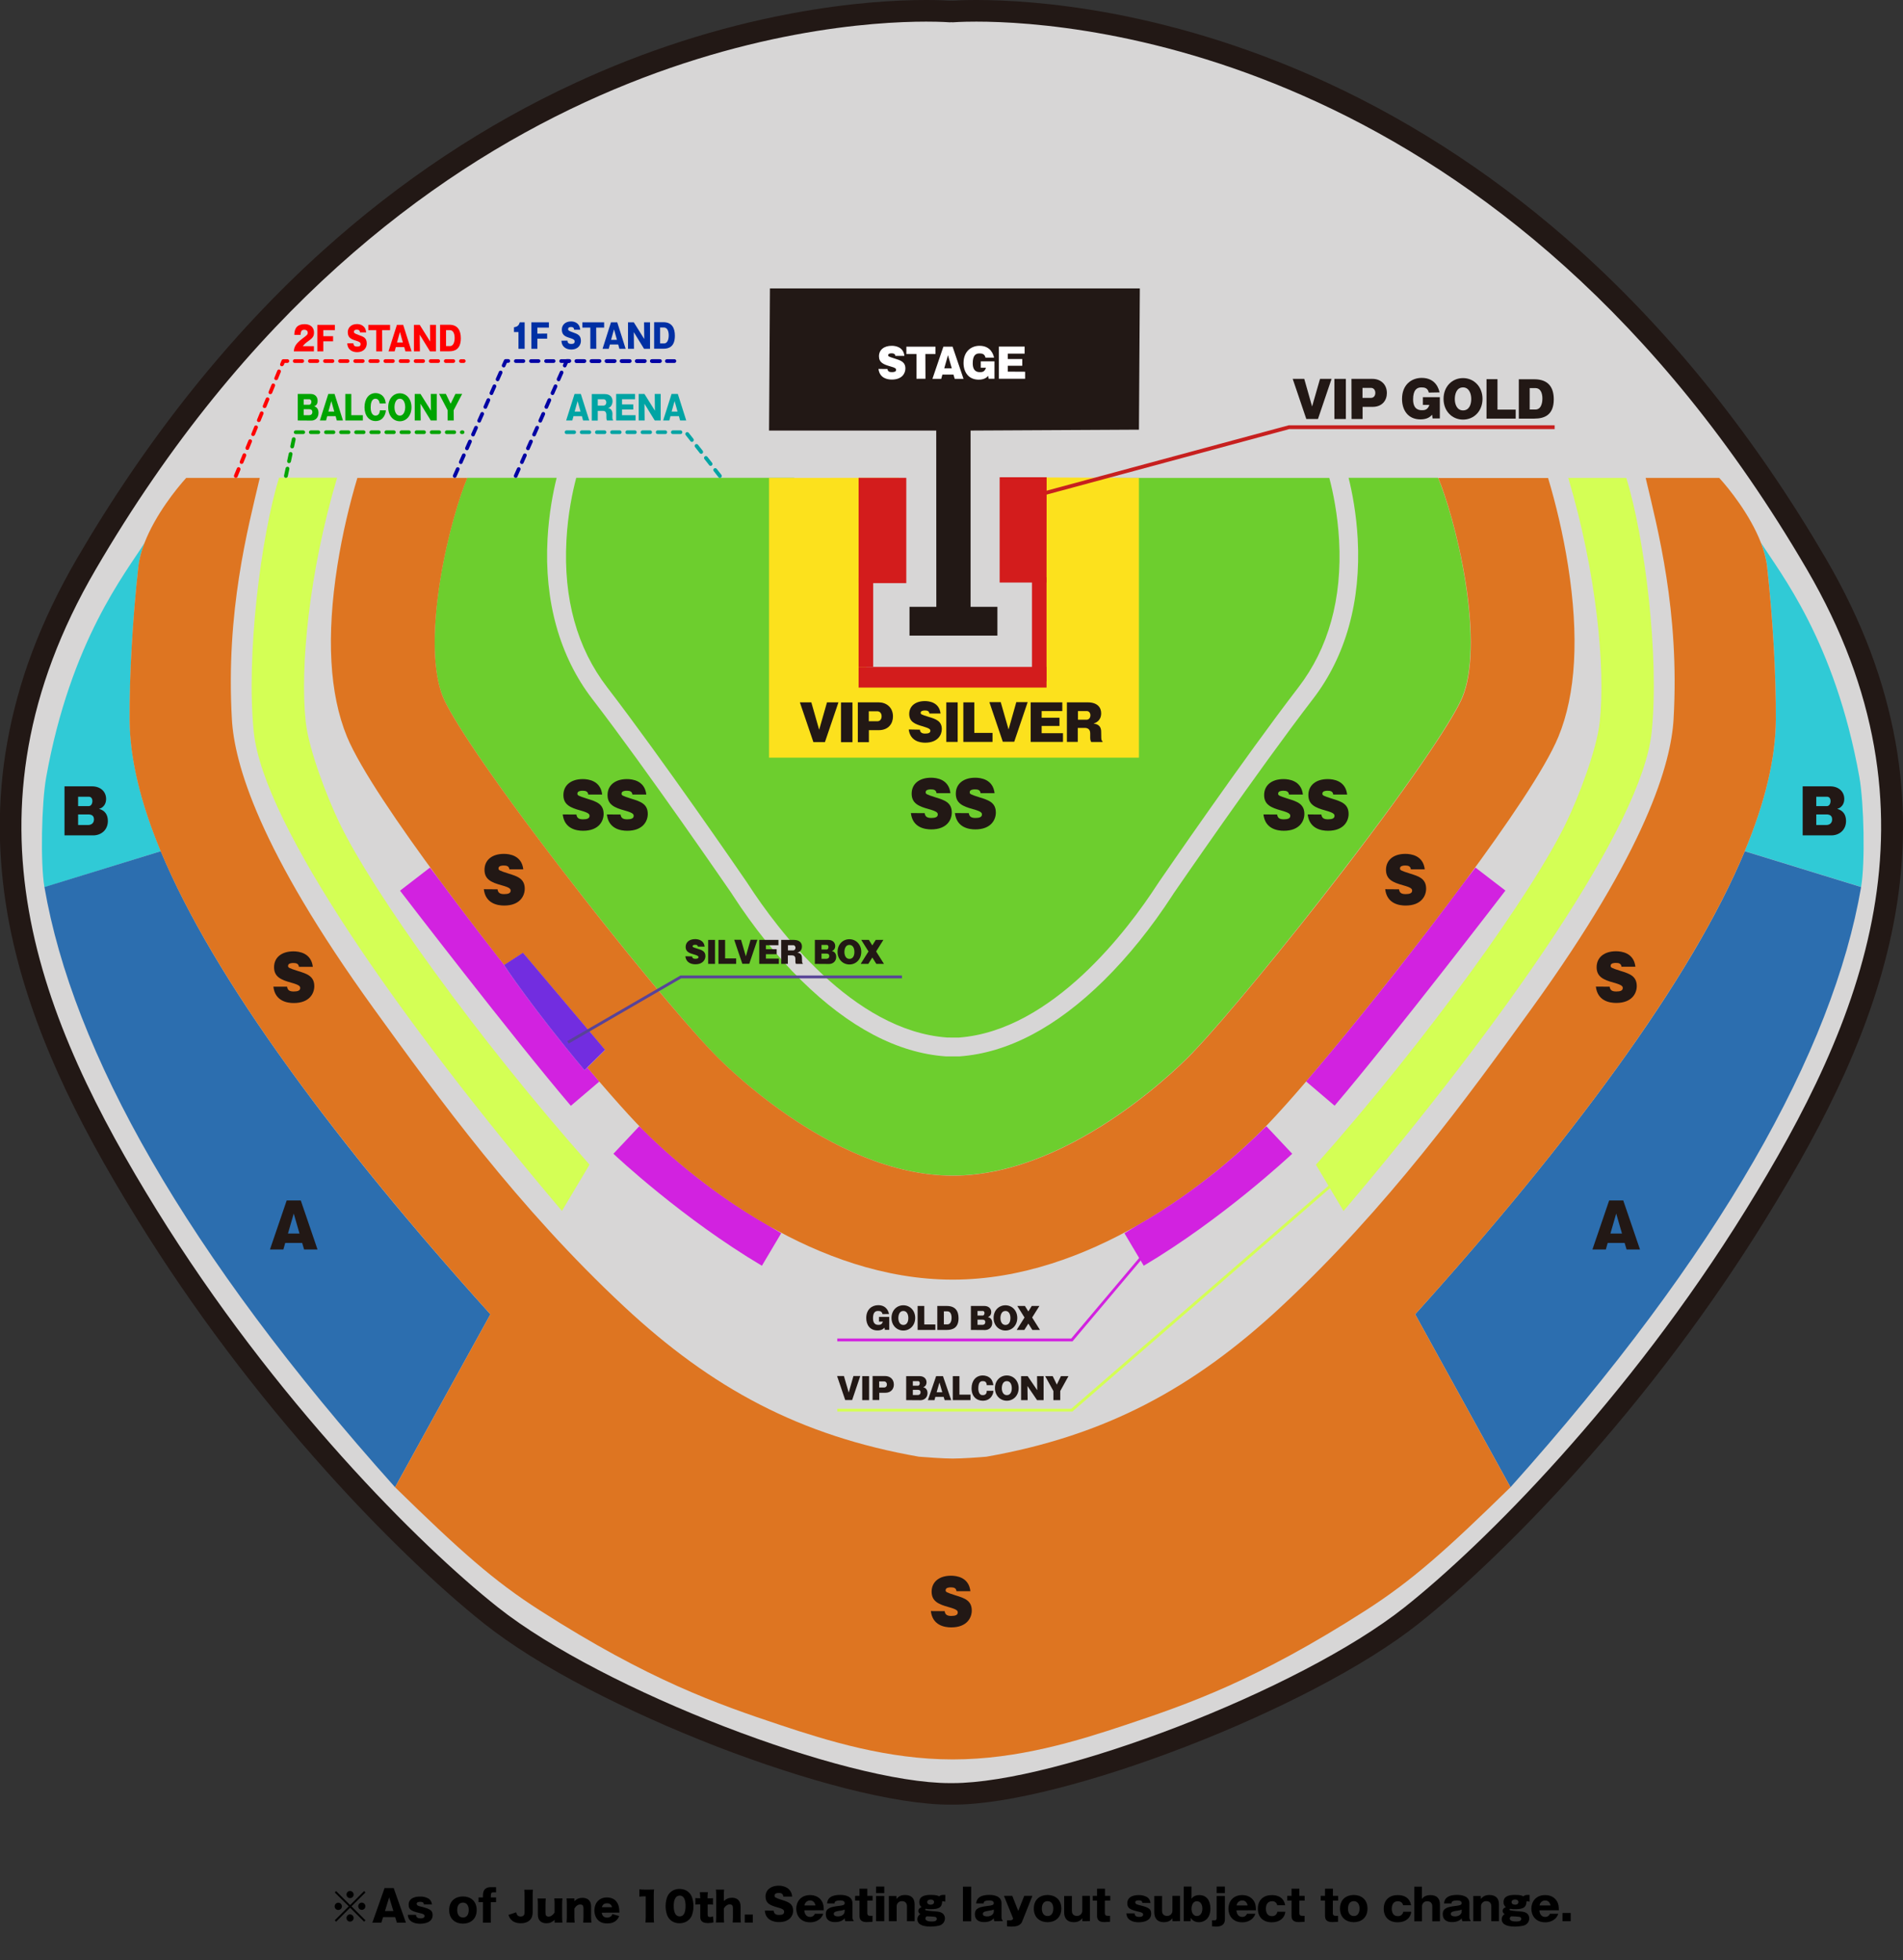 <?xml version="1.0" encoding="utf-8"?>
<!-- Generator: Adobe Illustrator 27.0.0, SVG Export Plug-In . SVG Version: 6.00 Build 0)  -->
<svg version="1.1" id="レイヤー_1" xmlns="http://www.w3.org/2000/svg" xmlns:xlink="http://www.w3.org/1999/xlink" x="0px"
	 y="0px" viewBox="0 0 1944.2 2002.8" style="enable-background:new 0 0 1944.2 2002.8;" xml:space="preserve">
<rect x="0" y="0" width="1944.2" height="2002.8" fill="#333333" stroke="none"/>
<style type="text/css">
	.st0{fill:#D7D6D6;}
	.st1{fill:#221815;}
	.st2{fill:#6DCE2E;}
	.st3{fill:#30CAD6;}
	.st4{fill:#2C6EAF;}
	.st5{fill:#FCE11D;}
	.st6{fill:#D31C1C;}
	.st7{fill:#D222E0;}
	.st8{fill:#DE7521;}
	.st9{fill:#D4FF55;}
	.st10{fill:#722DE0;}
	.st11{fill:#00A400;}
	.st12{fill:#FF0000;}
	.st13{fill:#C7201F;}
	.st14{fill:#FFFFFF;}
	.st15{fill:#584398;}
	.st16{fill:#0030A4;}
	.st17{fill:#0000A4;}
	.st18{fill:#00A4A4;}
</style>
<g id="a">
</g>
<g id="b">
	<g id="c">
		<g>
			<path class="st0" d="M973.4,1832.8c-0.3,0-0.7,0-1,0h-0.8c-0.3,0-0.7,0-1,0c-111.5,0-361.1-97-468.4-182
				c-47.2-37.4-105.8-93.9-160.6-155.1c-71.8-80.1-135.9-165.5-190.6-253.8c-50.8-81.9-111.6-191-132.4-309.6
				c-21.5-122.6,1.3-239.1,69.5-356c71.4-122.4,155.3-227.4,249.2-312c78.1-70.4,164-127.4,255.1-169.6
				c163.3-75.5,301.8-83.6,353.7-83.6c13.2,0,21.6,0.5,24.2,0.7c0.2,0,1.5-0.1,1.5-0.1s1.2,0.1,1.4,0.1c2.7-0.2,11-0.7,24.2-0.7
				c52,0,190.5,8.2,353.8,83.7c91.1,42.1,177,99.2,255.1,169.6c94,84.7,177.8,189.6,249.2,312c68.2,117,91,233.4,69.5,356
				c-20.8,118.6-81.5,227.7-132.2,309.5c-54.6,88.3-118.8,173.7-190.6,253.8c-54.8,61.2-113.4,117.7-160.6,155.1
				C1334.5,1735.8,1084.9,1832.8,973.4,1832.8L973.4,1832.8z"/>
			<path class="st1" d="M997.6,22.1c106.5,0,541.6,33.7,848.5,559.8c145.8,250,56.8,461.4-62.5,654.2
				c-120.6,194.8-268.3,342.4-348.7,406.1c-107.6,85.3-355.1,179.6-461.6,179.6c-0.5,0-1,0-1.5,0s-1,0-1.5,0
				c-106.5,0-354-94.4-461.6-179.6c-80.3-63.6-228.1-211.2-348.7-406.1C40.9,1043.3-48.2,831.8,97.7,581.9
				C404.6,55.8,839.8,22.1,946.2,22.1c15.6,0,24.2,0.7,24.2,0.7s0.5,0,1.5-0.1c1,0.1,1.5,0.1,1.5,0.1S981.9,22.1,997.6,22.1
				 M997.6,0c-12.4,0-20.8,0.4-24.3,0.7h-0.1l-1.3-0.1l-1.3,0.1h-0.1C967,0.4,958.6,0,946.2,0c-29.5,0-77.4,2.4-138.4,13.9
				c-74.7,14-148.7,37.8-220,70.8C495.7,127.2,408.9,184.9,330,256c-94.8,85.4-179.4,191.3-251.4,314.7
				c-18.4,31.6-33.8,63.6-45.7,95.3c-11.5,30.5-20,61.7-25.5,92.5C2.1,788-0.4,818.1-0.2,848c0.2,28.3,2.9,57.3,7.9,86.2
				c9.2,52.3,26.1,105.5,51.7,162.5c20.7,46.1,46.8,94.1,82,150.9c55,88.8,119.5,174.8,191.8,255.3c55.2,61.6,114.3,118.6,162,156.4
				c27.1,21.4,62.7,43.8,106.1,66.3c39.8,20.7,85,41,130.9,58.8c45.5,17.6,90.8,32.3,131,42.6c43.6,11.1,79.7,16.8,107.4,16.8
				c0.4,0,0.8,0,1.2,0h0.5c0.4,0,0.8,0,1.2,0c27.7,0,63.8-5.6,107.4-16.8c40.1-10.2,85.4-25,130.9-42.6
				c45.9-17.7,91.1-38.1,130.9-58.8c43.3-22.6,79-44.9,106.1-66.3c47.7-37.8,106.7-94.8,162-156.4
				c72.3-80.6,136.8-166.5,191.8-255.3c35.2-56.9,61.2-104.8,82-150.9c25.6-57,42.5-110.2,51.7-162.5c5.1-28.9,7.7-57.9,7.9-86.2
				c0.2-29.9-2.3-60-7.6-89.5c-5.5-30.8-14.1-62-25.5-92.5c-11.9-31.7-27.3-63.8-45.7-95.3c-72-123.4-156.6-229.2-251.4-314.7
				c-78.9-71.1-165.7-128.8-257.9-171.4c-71.2-32.9-145.2-56.7-219.9-70.8C1075,2.4,1027.1,0,997.6,0L997.6,0z"/>
		</g>
		<path class="st2" d="M974,1060.1h5.5c96-7.1,173.6-111.4,202.5-155.9c1.3-2,1.9-2.9,2.4-3.6c4.7-6.8,86.3-125.7,142.1-198.3
			c30.8-40.1,44.8-90.6,41.6-150.1c-1.5-27-6.3-49.9-10-63.9h-222.8v269.6H811.5V488.2H588.7c-3.7,14-8.6,36.9-10,63.9
			c-3.2,59.5,10.8,110,41.6,150.1c55.8,72.6,137.4,191.4,142.1,198.3c0.5,0.7,1.1,1.6,2.4,3.6c28.9,44.5,106.4,148.8,202.5,155.9
			L974,1060.1L974,1060.1z"/>
		<path class="st2" d="M972.8,1079.3h-6.6c-49.3-3.5-98.9-29.7-147.6-77.7c-25-24.6-48.5-53.9-70-87c-0.5-0.8-1.1-1.7-1.4-2.2
			l-0.1-0.1l-0.4-0.6C745.8,910.5,661.9,788,605,714c-33.3-43.4-49.1-99.9-45.6-163.5c1.4-25.6,5.6-47.4,9.3-62.3h-91.4
			c-7.1,16.6-20.4,58.3-27.9,106.1c-8.1,51.5-7,93.3,3.1,117.8c8,19.4,44.4,76.3,122.5,177.8c57.7,75,121.8,152.6,152.3,184.5
			l0.7,0.8c2.6,2.8,119.2,125.9,245.3,125.9s242.7-123.1,245.3-125.9l0.7-0.8c30.6-31.8,94.6-109.4,152.3-184.5
			c78.1-101.5,114.4-158.4,122.4-177.8c10.1-24.5,11.2-66.4,3.1-117.8c-7.5-47.8-20.8-89.5-27.9-106.1h-91.4
			c3.7,14.9,7.9,36.7,9.3,62.3c3.5,63.6-12.2,120.1-45.6,163.5c-56.9,74-140.8,196.5-141.7,197.7l-0.5,0.7c-0.3,0.5-0.9,1.3-1.4,2.2
			c-21.5,33.1-45.1,62.4-70,87c-48.7,48-98.4,74.2-147.6,77.7H980L972.8,1079.3L972.8,1079.3z"/>
		<path class="st3" d="M164.3,869.7c-21-50.5-31.5-95-31.8-134.1c-0.3-44.4,3-102.9,8.9-156.3c0.9-8.2,3.2-16.6,6.4-24.8l0,0
			c-19.2,30.7-75.6,100-100.6,239.5c-4.8,26.8-6,88-1.8,112.5l0,0L164.3,869.7L164.3,869.7z"/>
		<path class="st4" d="M296.2,1092.8C234.8,1008,191,934,164.3,869.7L45.4,906.3l0,0c28.8,167.6,144.2,374.3,358.2,613.2l97.4-176.7
			C420.5,1253.6,351.8,1169.8,296.2,1092.8z"/>
		<polygon class="st5" points="785.7,774.1 814.5,774.1 831.1,774.1 832.6,774.1 953.3,774.1 974.7,774.1 974.7,774.1 974.7,774.1 
			996,774.1 1116.7,774.1 1118.2,774.1 1134.8,774.1 1163.6,774.1 1163.6,488.3 1024.2,487.6 1024.2,583 1061.8,582.1 1061.8,687.5 
			1013.9,689.1 974.7,689.1 884.9,689 884.9,578.7 918.3,578.6 918.3,488.2 785.7,488.3 		"/>
		<polygon class="st1" points="956.6,630.9 991.6,630.9 991.6,439.9 1163.6,439 1164.5,294.7 973.6,294.7 786.6,294.7 785.7,439.9 
			956.5,439.9 		"/>
		<polygon class="st6" points="877.2,488.2 925.9,488.2 925.9,595.8 877.2,595.8 877.2,539.2 		"/>
		<path class="st7" d="M597.2,1093.4c-52.8-62.9-82.2-107.3-82.2-107.3l0.2-0.2c-8.1-10.4-16.2-20.8-24.3-31.3
			c-13.4-17.5-27.8-36.4-42-55.7c-5.9-7.7-9.4-12.3-9.6-12.5L408.7,910c1.1,1.5,115.8,150.9,174.5,219.8l29.1-24.8
			c-4-4.6-8-9.4-12.2-14.4L597.2,1093.4L597.2,1093.4z"/>
		<path class="st7" d="M656.6,1153.9c-2.2-2-3.4-3.1-3.5-3.2l-26.4,28.1c2.8,2.7,70.8,66.4,151.7,114.4l19.7-33.2
			c-4.4-2.6-8.8-5.3-13.2-8.1C720.2,1215.2,673.3,1170.7,656.6,1153.9L656.6,1153.9z"/>
		<path class="st8" d="M354.5,752.7c13.5,32.6,53.4,90.8,94.4,146.3c14.2,19.2,28.5,38.2,42,55.7c8,10.5,16.2,20.9,24.3,31.3
			l19.1-12.4l83.9,99.2l-18.1,17.9c4.2,5,8.3,9.8,12.2,14.4c15,17.4,28,32,38.1,42.6c1,1,3,3.2,6.1,6.3
			c16.7,16.9,63.7,61.3,128.2,98.1c53.2,30.3,118.4,55.3,188.6,55.3s135.4-25,188.6-55.3c64.6-36.7,111.5-81.2,128.2-98.1
			c3.1-3.1,5.1-5.3,6.1-6.3c10.1-10.6,23.2-25.2,38.1-42.6c34.5-40.2,79.2-95.4,121.4-150.3c13.4-17.5,27.8-36.4,42-55.7
			c41-55.6,81-113.7,94.4-146.3c18-43.5,21.3-102.4,9.9-174.9c-5.1-32.5-12.7-63.9-20.4-89.5h-112.2c7.1,16.6,20.3,58.3,27.9,106.1
			c8.1,51.5,7,93.3-3.1,117.8c-8,19.4-44.4,76.3-122.4,177.8c-57.7,75-121.8,152.6-152.3,184.4l-0.7,0.8
			c-2.6,2.8-119.2,125.9-245.3,125.9l0,0c-126.2,0-242.7-123.1-245.3-125.9l-0.7-0.8c-30.7-31.9-94.8-109.4-152.4-184.5
			C497,788.5,460.6,731.6,452.6,712.2c-10.1-24.5-11.2-66.4-3.1-117.8c7.5-47.8,20.8-89.5,27.9-106.1H365.1
			c-7.7,25.6-15.3,57-20.4,89.5C333.3,650.3,336.6,709.1,354.5,752.7L354.5,752.7z"/>
		<path class="st9" d="M259.3,748.1c9.8,94.7,149.5,294.1,314.8,489.1l28.2-47.3C487.9,1061,380.7,911.4,346.6,840.4
			c-12.3-25.7-31.1-74-34.3-103.3c-5.9-55,3.4-152.5,32.1-249h-59.3C266.6,547.8,251.2,670,259.3,748.1L259.3,748.1z"/>
		<path class="st3" d="M1899.6,793.8c-25-139.5-81.4-208.8-100.6-239.5l0,0c3.2,8.3,5.5,16.6,6.4,24.8c5.9,53.5,9.2,111.9,8.9,156.3
			c-0.3,39.1-10.8,83.7-31.8,134.2l118.9,36.6l0,0C1905.6,881.9,1904.4,820.7,1899.6,793.8L1899.6,793.8z"/>
		<path class="st4" d="M1782.5,869.7c-26.8,64.3-70.5,138.3-131.9,223.1c-55.7,77-124.4,160.8-204.8,250l97.4,176.7
			c214-239,329.4-445.7,358.2-613.2l0,0L1782.5,869.7L1782.5,869.7z"/>
		<path class="st7" d="M1334.4,1104.9l29.1,24.8c58.7-68.9,173.4-218.3,174.5-219.8l-30.6-23.5c-0.2,0.3-3.7,4.8-9.6,12.5
			c-14.2,19.2-28.6,38.2-42,55.7C1413.6,1009.6,1368.9,1064.7,1334.4,1104.9L1334.4,1104.9z"/>
		<path class="st7" d="M1162,1251.9c-4.4,2.7-8.8,5.4-13.2,8.1l19.7,33.2c80.9-48.1,148.8-111.8,151.7-114.4l-26.4-28.1
			c-0.1,0.1-1.3,1.2-3.5,3.2C1273.5,1170.8,1226.6,1215.2,1162,1251.9L1162,1251.9z"/>
		<path class="st8" d="M1650.6,1092.8c61.3-84.8,105.1-158.8,131.9-223.1c21-50.5,31.5-95,31.8-134.2c0.3-44.4-3-102.9-8.9-156.3
			c-0.9-8.2-3.2-16.6-6.4-24.8c-11.1-28.7-32.9-55.6-42.5-66.1h-75.2c12.2,51.9,34.8,136.2,28.5,246.5
			c-2.6,44.8-27.2,132.7-145.2,295.9c-65.4,90.4-146.7,202.8-255.8,304.4c-89.7,83.5-179.5,131.8-301,153.2
			c-7.7,0.7-24.8,1.9-34.5,1.9s-26.8-1.3-34.5-1.9c-121.5-21.3-211.4-69.7-301-153.2c-109-101.6-190.4-213.9-255.8-304.4
			C264,867.4,239.4,779.6,236.9,734.8c-6.3-110.3,16.3-194.6,28.5-246.5h-75.2c-9.6,10.6-31.4,37.5-42.5,66.2
			c-3.2,8.2-5.5,16.6-6.4,24.8c-5.9,53.5-9.2,111.9-8.9,156.3c0.3,39.1,10.8,83.7,31.8,134.2c26.8,64.2,70.6,138.2,132,223
			c55.7,77,124.4,160.8,204.8,250l-97.4,176.7c66.3,64.8,100.6,95.6,148.2,126c111.4,71.3,181.3,95.6,245.2,116.9
			c48.3,16.1,109.7,35.2,176.4,35.2s128.1-19.1,176.4-35.2c63.9-21.3,133.8-45.5,245.2-116.9c47.6-30.5,81.9-61.2,148.2-126
			l-97.4-176.7C1526.2,1253.7,1594.9,1169.8,1650.6,1092.8L1650.6,1092.8z"/>
		<path class="st9" d="M1634.4,737.2c-3.1,29.2-21.9,77.6-34.3,103.3c-34.1,70.9-141.3,220.6-255.7,349.5l28.2,47.3
			c165.3-195,305-394.5,314.8-489.1c8.1-78.1-7.3-200.3-25.9-259.9h-59.3C1631,584.7,1640.3,682.2,1634.4,737.2L1634.4,737.2z"/>
		<path class="st10" d="M597.2,1093.4l2.9-2.9l18.1-17.9l-83.9-99.2l-19.1,12.4L515,986C515,986.1,544.4,1030.5,597.2,1093.4
			L597.2,1093.4z"/>
		<path class="st1" d="M1429.3,908.6c0.5,3.8,2.8,4.9,6.8,4.9s6.6-0.9,6.6-3.5c0-1.8-0.8-3.2-9.2-5.5c-10.4-2.9-17.5-5.9-17.5-15.8
			s7.6-16.3,19.8-16.3c5.6,0,18.2,1.5,19.8,15.8h-14.2c-0.4-3.2-2.6-3.9-5.8-3.9c-1.9,0-5.3,0.3-5.3,2.9c0,1.8,0.4,2.2,10.5,5.4
			c8.7,2.7,16.2,5.1,16.2,15.4c0,7.2-4.8,17.2-21,17.2c-6.8,0-19.1-2-20.8-16.7L1429.3,908.6L1429.3,908.6z"/>
		<path class="st1" d="M508.3,908.6c0.5,3.8,2.8,4.9,6.8,4.9s6.6-0.9,6.6-3.5c0-1.8-0.8-3.2-9.2-5.5c-10.4-2.9-17.5-5.9-17.5-15.8
			s7.6-16.3,19.8-16.3c5.6,0,18.2,1.5,19.8,15.8h-14.2c-0.4-3.2-2.6-3.9-5.8-3.9c-1.9,0-5.3,0.3-5.3,2.9c0,1.8,0.4,2.2,10.5,5.4
			c8.7,2.7,16.3,5.1,16.3,15.4c0,7.2-4.8,17.2-21,17.2c-6.8,0-19.1-2-20.8-16.7L508.3,908.6L508.3,908.6z"/>
		<path class="st1" d="M1644.5,1008.1c0.5,3.8,2.8,4.9,6.8,4.9s6.6-0.9,6.6-3.5c0-1.8-0.8-3.2-9.2-5.5c-10.4-2.9-17.5-5.9-17.5-15.8
			s7.6-16.3,19.8-16.3c5.6,0,18.2,1.5,19.8,15.8h-14.2c-0.4-3.2-2.6-3.9-5.8-3.9c-1.9,0-5.3,0.3-5.3,2.9c0,1.8,0.4,2.2,10.5,5.4
			c8.7,2.7,16.2,5.1,16.2,15.4c0,7.2-4.8,17.2-21,17.2c-6.8,0-19.1-2-20.8-16.7L1644.5,1008.1L1644.5,1008.1z"/>
		<path class="st1" d="M293.3,1008.1c0.5,3.8,2.8,4.9,6.8,4.9s6.6-0.9,6.6-3.5c0-1.8-0.8-3.2-9.2-5.5c-10.4-2.9-17.5-5.9-17.5-15.8
			s7.6-16.2,19.8-16.2c5.6,0,18.1,1.5,19.8,15.8h-14.2c-0.4-3.2-2.6-3.9-5.8-3.9c-1.9,0-5.3,0.3-5.3,2.9c0,1.8,0.4,2.2,10.5,5.4
			c8.7,2.7,16.3,5.1,16.3,15.4c0,7.2-4.8,17.2-21,17.2c-6.8,0-19.1-2-20.8-16.7L293.3,1008.1L293.3,1008.1z"/>
		<path class="st1" d="M965.1,1646.1c0.5,3.8,2.8,4.9,6.8,4.9s6.6-0.9,6.6-3.5c0-1.8-0.8-3.2-9.2-5.5c-10.4-2.9-17.5-5.9-17.5-15.8
			s7.6-16.3,19.8-16.3c5.6,0,18.2,1.5,19.8,15.8h-14.2c-0.4-3.2-2.6-3.9-5.8-3.9c-1.9,0-5.3,0.3-5.3,2.9c0,1.8,0.4,2.2,10.5,5.4
			c8.7,2.7,16.2,5.1,16.2,15.4c0,7.2-4.8,17.2-21,17.2c-6.8,0-19.1-2-20.8-16.7L965.1,1646.1L965.1,1646.1z"/>
		<path class="st1" d="M1642.5,1269.9l-1.9,6.7h-13.7l17.1-50.1h14.4l17.1,50.1h-13.7l-2-6.7H1642.5L1642.5,1269.9z M1657.1,1260.3
			l-5.9-20.4l-5.9,20.4H1657.1L1657.1,1260.3z"/>
		<path class="st1" d="M291.4,1269.9l-1.9,6.7h-13.7l17.1-50.1h14.4l17.1,50.1h-13.7l-2-6.7H291.4L291.4,1269.9z M306,1260.3
			l-5.9-20.4l-5.9,20.4H306L306,1260.3z"/>
		<path class="st1" d="M1841.7,853.5v-50.1h28.1c8.6,0,14.4,5.3,14.4,12.9c0,4.5-2.1,7-3.4,8.1c-1.2,1.1-2.2,1.5-3.8,2
			c6.1,1.7,9,6.1,9,12.4c0,9.3-7,14.7-15,14.7L1841.7,853.5L1841.7,853.5z M1855.6,823.6h10.9c2.1,0,3.7-2.1,3.7-5.3
			c0-1.4-0.6-4.3-3.7-4.3h-10.9V823.6L1855.6,823.6z M1855.6,842.9h10.3c3,0,5.9-1.7,5.9-5.7s-2.6-5.1-5.9-5.1h-10.3V842.9
			L1855.6,842.9z"/>
		<path class="st1" d="M65.9,853.5v-50.1H94c8.6,0,14.4,5.3,14.4,12.9c0,4.5-2.1,7-3.4,8.1c-1.2,1.1-2.2,1.5-3.8,2
			c6.1,1.7,9,6.1,9,12.4c0,9.3-7,14.7-15,14.7L65.9,853.5L65.9,853.5z M79.8,823.6h10.9c2.1,0,3.7-2.1,3.7-5.3
			c0-1.4-0.6-4.3-3.7-4.3H79.8V823.6L79.8,823.6z M79.8,842.9h10.3c3,0,5.9-1.7,5.9-5.7s-2.6-5.1-5.9-5.1H79.8V842.9L79.8,842.9z"/>
		<g>
			<path class="st1" d="M1340.5,415.3l8.1-28.2h11.8l-13.9,41h-11.9l-13.9-41h11.8L1340.5,415.3L1340.5,415.3z"/>
			<path class="st1" d="M1375,428.1h-11.7v-41h11.7V428.1z"/>
			<path class="st1" d="M1380.7,387.1h21.6c7.6,0,14.6,5,14.6,14.5c0,7.4-4.7,14.1-14.6,14.1h-10.2v12.4h-11.3L1380.7,387.1
				L1380.7,387.1z M1392,406.5h8.7c2.4,0,4.4-1.8,4.4-5.1c0-3.1-1.9-5.1-4.4-5.1h-8.7V406.5L1392,406.5z"/>
			<path class="st1" d="M1459.7,401.1c-1-4.8-4.4-5.3-7.6-5.3c-4.9,0-8.4,3-8.4,12.3c0,11,6.9,11,9.2,11c2.3,0,5.8-0.2,7.4-5.4h-6.6
				v-7.9h17.3v21.7h-7.4l-0.5-3.8c-1.3,1.5-4.3,4.8-11.8,4.8c-13.2,0-18.9-9.9-18.9-20.9c0-14.6,9.7-21.5,20.1-21.5
				c14.8,0,17.6,12,18.2,14.8L1459.7,401.1L1459.7,401.1z"/>
			<path class="st1" d="M1494.7,428.7c-11.2,0-19.9-8.7-19.9-21.2s8.7-21.2,19.9-21.2c11.2,0,19.9,8.9,19.9,21.2
				S1506.1,428.7,1494.7,428.7z M1494.7,395.8c-6.6,0-8.4,6.9-8.4,12c0,5.1,2.1,11.5,8.4,11.5c6.2,0,8.4-5.8,8.4-11.7
				S1500.6,395.8,1494.7,395.8z"/>
			<path class="st1" d="M1518.7,427.7v-40.3h11.2v31.1h18.6v9.2H1518.7L1518.7,427.7z"/>
			<path class="st1" d="M1551.7,387.5h15.8c14.5,0,19.9,8.4,19.9,20.5c0,15.8-9.2,19.7-19.9,19.7h-15.8V387.5L1551.7,387.5z
				 M1562.8,418.4h5.9c7.1,0,7.1-10,7.1-11.2c0-5.9-2.1-10.7-7.1-10.7h-5.9V418.4z"/>
		</g>
		<g>
			<path class="st11" d="M304.2,429.6v-27.1h13.3c4.2,0,7,2.8,7,7s-2.4,5.1-3.4,5.6c4.1,1.4,4.3,5.1,4.3,6.7c0,4.9-3.2,7.9-7.3,7.9
				L304.2,429.6L304.2,429.6z M310.3,413.5h5.5c1.6,0,2.3-1.5,2.3-3c0-0.7-0.3-2.6-2.3-2.6h-5.5V413.5L310.3,413.5z M310.3,424.2
				h5.5c1.7,0,3.3-0.9,3.3-3.2c0-2.5-1.8-2.9-3.3-2.9h-5.5V424.2z"/>
			<path class="st11" d="M334.3,425.2l-1.2,4.4h-6.3l8.6-27.1h6.4l8.6,27.1h-6.3l-1.2-4.4H334.3z M341.5,420.5l-3-10.7l-3,10.7
				H341.5L341.5,420.5z"/>
			<path class="st11" d="M352.8,429.6v-27.1h6.1v21.7h11.8v5.4H352.8L352.8,429.6z"/>
			<path class="st11" d="M387.9,412.3c-0.5-3.7-2.3-4.9-4.3-4.9c-4.3,0-4.9,5.4-4.9,9c0,1.9,0.3,8.2,5,8.2c4,0,4.3-4.2,4.4-5.4h6.1
				c-0.1,1.5-0.3,3.6-2,6.4c-1.4,2.2-4,4.6-8.5,4.6c-6.7,0-11.3-5.6-11.3-14.1s4.4-14.5,11.3-14.5c3.9,0,9.6,2.1,10.4,10.6
				L387.9,412.3L387.9,412.3z"/>
			<path class="st11" d="M408.5,430.4c-6.7,0-11.9-5.7-11.9-14.3s5.2-14.3,11.9-14.3s11.9,5.8,11.9,14.3S415.2,430.4,408.5,430.4z
				 M408.5,407.4c-4.8,0-5.5,6.4-5.5,8.6s0.7,8.6,5.5,8.6s5.5-6.5,5.5-8.6S413.4,407.4,408.5,407.4z"/>
			<path class="st11" d="M440.1,429.6l-10.5-17.1l0.2,17.1h-6.1v-27.1h5.9l10.7,17.1l-0.2-17.1h6.1v27.1H440.1L440.1,429.6z"/>
			<path class="st11" d="M463.6,429.6h-6.3v-10.5l-8.7-16.7h6.9l4.9,10.1l4.9-10.1h6.9l-8.7,16.7L463.6,429.6L463.6,429.6z"/>
		</g>
		<g>
			<path class="st12" d="M320.7,359h-20.5c0.3-4.7,2-8,8.8-13.1c4.4-3.3,5.4-4,5.4-5.9c0-2.6-2.2-3.1-3.5-3.1
				c-3.5,0-3.6,2.6-3.8,5.2h-6.4c0.1-3.8,0.7-10.9,10.6-10.9c4.5,0,9.5,2.1,9.5,8.7c0,4-1.8,5.6-4.9,7.9c-4.6,3.3-5.4,4.3-6.5,5.9
				h11.3V359L320.7,359z"/>
			<path class="st12" d="M340.3,343.5v5.2h-10V359h-6.1v-27.1h17.9v5.4h-11.8v6.2H340.3L340.3,343.5z"/>
			<path class="st12" d="M361,350.7c0.2,2.5,1.4,3.4,3.9,3.4s3.5-0.8,3.5-2.5c0-1.4-0.6-2.3-4.6-3.5c-5.4-1.6-8.5-3.2-8.5-8.8
				c0-4.3,3.3-8.2,9.4-8.2c2,0,4.3,0.5,6,1.8c2.9,2.2,3.2,5.2,3.4,6.7h-6.3c-0.2-2.2-1.5-2.8-3.2-2.8c-1.1,0-3,0.2-3,2.2
				c0,1.1,0.4,1.7,4.7,3.2c5,1.8,8.4,2.9,8.4,8.8c0,3.8-2.5,8.8-10,8.8c-4.3,0-9.6-2.1-9.9-9L361,350.7L361,350.7z"/>
			<path class="st12" d="M390.5,359h-6.1v-21.7h-8.1v-5.4h22.2v5.4h-8.1L390.5,359L390.5,359z"/>
			<path class="st12" d="M404.4,354.6l-1.2,4.4h-6.3l8.6-27.1h6.4l8.6,27.1h-6.3l-1.2-4.4H404.4L404.4,354.6z M411.6,349.9l-3-10.7
				l-3,10.7H411.6L411.6,349.9z"/>
			<path class="st12" d="M439.3,359l-10.5-17.1L429,359h-6.1v-27.1h5.9l10.7,17.1l-0.2-17.1h6.1V359H439.3L439.3,359z"/>
			<path class="st12" d="M449.6,331.8h9.5c8.6,0,11.7,5.9,11.7,13.8c0,11.3-6.2,13.3-11.7,13.3h-9.5V331.8L449.6,331.8z
				 M455.7,353.6h3.9c4.9,0,4.9-7.3,4.9-8.3c0-4.2-1.4-8-4.9-8h-3.9V353.6L455.7,353.6z"/>
		</g>
		<polygon class="st13" points="1067.9,505.7 1066.8,502 1316.7,434.5 1588.3,434.5 1588.3,438.4 1317.2,438.4 		"/>
		<path class="st11" d="M292.1,488.2c-0.1,0-0.3,0-0.4,0c-1-0.2-1.7-1.2-1.5-2.3l1.6-7.5c0.2-1,1.2-1.7,2.3-1.5s1.7,1.2,1.5,2.3
			l-1.6,7.5C293.8,487.6,293,488.2,292.1,488.2L292.1,488.2z M295.3,473.2c-0.1,0-0.3,0-0.4,0c-1-0.2-1.7-1.2-1.5-2.3l1.6-7.5
			c0.2-1,1.2-1.7,2.3-1.5c1,0.2,1.7,1.2,1.5,2.3l-1.6,7.5C297,472.5,296.2,473.2,295.3,473.2L295.3,473.2z M298.5,458.1
			c-0.1,0-0.3,0-0.4,0c-1-0.2-1.7-1.2-1.5-2.3l1.6-7.5c0.2-1,1.2-1.7,2.3-1.5c1,0.2,1.7,1.2,1.5,2.3l-1.6,7.5
			C300.2,457.5,299.4,458.1,298.5,458.1L298.5,458.1z M472.6,443.5h-0.8c-1.1,0-1.9-0.9-1.9-1.9s0.9-1.9,1.9-1.9h0.8
			c1.1,0,1.9,0.9,1.9,1.9S473.7,443.5,472.6,443.5z M464.1,443.5h-7.7c-1.1,0-1.9-0.9-1.9-1.9s0.9-1.9,1.9-1.9h7.7
			c1.1,0,1.9,0.9,1.9,1.9S465.2,443.5,464.1,443.5z M448.7,443.5H441c-1.1,0-1.9-0.9-1.9-1.9s0.9-1.9,1.9-1.9h7.7
			c1.1,0,1.9,0.9,1.9,1.9S449.7,443.5,448.7,443.5z M433.2,443.5h-7.7c-1.1,0-1.9-0.9-1.9-1.9s0.9-1.9,1.9-1.9h7.7
			c1.1,0,1.9,0.9,1.9,1.9S434.3,443.5,433.2,443.5z M417.8,443.5h-7.7c-1.1,0-1.9-0.9-1.9-1.9s0.9-1.9,1.9-1.9h7.7
			c1.1,0,1.9,0.9,1.9,1.9S418.9,443.5,417.8,443.5z M402.4,443.5h-7.7c-1.1,0-1.9-0.9-1.9-1.9s0.9-1.9,1.9-1.9h7.7
			c1.1,0,1.9,0.9,1.9,1.9S403.5,443.5,402.4,443.5z M387,443.5h-7.7c-1.1,0-1.9-0.9-1.9-1.9s0.9-1.9,1.9-1.9h7.7
			c1.1,0,1.9,0.9,1.9,1.9S388,443.5,387,443.5z M371.5,443.5h-7.7c-1.1,0-1.9-0.9-1.9-1.9s0.9-1.9,1.9-1.9h7.7
			c1.1,0,1.9,0.9,1.9,1.9S372.6,443.5,371.5,443.5z M356.1,443.5h-7.7c-1.1,0-1.9-0.9-1.9-1.9s0.9-1.9,1.9-1.9h7.7
			c1.1,0,1.9,0.9,1.9,1.9S357.2,443.5,356.1,443.5z M340.7,443.5H333c-1.1,0-1.9-0.9-1.9-1.9s0.9-1.9,1.9-1.9h7.7
			c1.1,0,1.9,0.9,1.9,1.9S341.7,443.5,340.7,443.5z M325.2,443.5h-7.7c-1.1,0-1.9-0.9-1.9-1.9s0.9-1.9,1.9-1.9h7.7
			c1.1,0,1.9,0.9,1.9,1.9S326.3,443.5,325.2,443.5z M309.8,443.5h-7.7c-1.1,0-1.9-0.9-1.9-1.9s0.9-1.9,1.9-1.9h7.7
			c1.1,0,1.9,0.9,1.9,1.9S310.9,443.5,309.8,443.5z"/>
		<path class="st12" d="M240.9,488.2c-0.2,0-0.5,0-0.7-0.1c-1-0.4-1.4-1.5-1.1-2.5l2.9-7.1c0.4-1,1.5-1.5,2.5-1
			c1,0.4,1.4,1.5,1.1,2.5l-2.9,7.1C242.4,487.8,241.7,488.2,240.9,488.2L240.9,488.2z M246.8,474c-0.2,0-0.5,0-0.7-0.1
			c-1-0.4-1.4-1.5-1.1-2.5l2.9-7.1c0.4-1,1.5-1.5,2.5-1c1,0.4,1.4,1.5,1.1,2.5l-2.9,7.1C248.3,473.5,247.6,474,246.8,474L246.8,474z
			 M252.7,459.7c-0.2,0-0.5,0-0.7-0.1c-1-0.4-1.4-1.5-1.1-2.5l2.9-7.1c0.4-1,1.5-1.5,2.5-1c1,0.4,1.5,1.5,1,2.5l-2.9,7.1
			C254.2,459.3,253.4,459.7,252.7,459.7L252.7,459.7z M258.6,445.5c-0.2,0-0.5,0-0.7-0.1c-1-0.4-1.5-1.5-1-2.5l2.9-7.1
			c0.4-1,1.5-1.5,2.5-1c1,0.4,1.5,1.5,1,2.5l-2.9,7.1C260,445,259.3,445.5,258.6,445.5L258.6,445.5z M264.4,431.2
			c-0.2,0-0.5,0-0.7-0.1c-1-0.4-1.5-1.5-1-2.5l2.9-7.1c0.4-1,1.5-1.5,2.5-1c1,0.4,1.5,1.5,1,2.5l-2.9,7.1
			C265.9,430.7,265.2,431.2,264.4,431.2L264.4,431.2z M270.3,416.9c-0.2,0-0.5,0-0.7-0.1c-1-0.4-1.5-1.5-1-2.5l2.9-7.1
			c0.4-1,1.5-1.5,2.5-1c1,0.4,1.5,1.5,1,2.5l-2.9,7.1C271.8,416.5,271.1,416.9,270.3,416.9L270.3,416.9z M276.2,402.7
			c-0.2,0-0.5,0-0.7-0.1c-1-0.4-1.5-1.5-1-2.5l2.9-7.1c0.4-1,1.5-1.5,2.5-1c1,0.4,1.5,1.5,1,2.5l-2.9,7.1
			C277.7,402.2,277,402.7,276.2,402.7L276.2,402.7z M282.1,388.4c-0.2,0-0.5,0-0.7-0.1c-1-0.4-1.5-1.5-1-2.5l2.9-7.1
			c0.4-1,1.5-1.5,2.5-1c1,0.4,1.5,1.5,1,2.5l-2.9,7.1C283.6,388,282.8,388.4,282.1,388.4L282.1,388.4z M288,374.2
			c-0.2,0-0.5,0-0.7-0.1c-1-0.4-1.5-1.5-1-2.5l1.4-3.4c0.3-0.7,1-1.2,1.8-1.2h4.1c1.1,0,1.9,0.9,1.9,1.9s-0.9,1.9-1.9,1.9h-2.8
			l-0.9,2.2C289.4,373.7,288.7,374.2,288,374.2z M473.8,370.8h-2.9c-1.1,0-1.9-0.9-1.9-1.9s0.9-1.9,1.9-1.9h2.9
			c1.1,0,1.9,0.9,1.9,1.9S474.8,370.8,473.8,370.8z M463.1,370.8h-7.7c-1.1,0-1.9-0.9-1.9-1.9s0.9-1.9,1.9-1.9h7.7
			c1.1,0,1.9,0.9,1.9,1.9S464.2,370.8,463.1,370.8z M447.7,370.8H440c-1.1,0-1.9-0.9-1.9-1.9s0.9-1.9,1.9-1.9h7.7
			c1.1,0,1.9,0.9,1.9,1.9S448.8,370.8,447.7,370.8z M432.3,370.8h-7.7c-1.1,0-1.9-0.9-1.9-1.9s0.9-1.9,1.9-1.9h7.7
			c1.1,0,1.9,0.9,1.9,1.9S433.4,370.8,432.3,370.8z M416.9,370.8h-7.7c-1.1,0-1.9-0.9-1.9-1.9s0.9-1.9,1.9-1.9h7.7
			c1.1,0,1.9,0.9,1.9,1.9S417.9,370.8,416.9,370.8z M401.4,370.8h-7.7c-1.1,0-1.9-0.9-1.9-1.9s0.9-1.9,1.9-1.9h7.7
			c1.1,0,1.9,0.9,1.9,1.9S402.5,370.8,401.4,370.8z M386,370.8h-7.7c-1.1,0-1.9-0.9-1.9-1.9s0.9-1.9,1.9-1.9h7.7
			c1.1,0,1.9,0.9,1.9,1.9S387.1,370.8,386,370.8z M370.6,370.8h-7.7c-1.1,0-1.9-0.9-1.9-1.9s0.9-1.9,1.9-1.9h7.7
			c1.1,0,1.9,0.9,1.9,1.9S371.6,370.8,370.6,370.8z M355.1,370.8h-7.7c-1.1,0-1.9-0.9-1.9-1.9s0.9-1.9,1.9-1.9h7.7
			c1.1,0,1.9,0.9,1.9,1.9S356.2,370.8,355.1,370.8z M339.7,370.8H332c-1.1,0-1.9-0.9-1.9-1.9s0.9-1.9,1.9-1.9h7.7
			c1.1,0,1.9,0.9,1.9,1.9S340.8,370.8,339.7,370.8z M324.3,370.8h-7.7c-1.1,0-1.9-0.9-1.9-1.9s0.9-1.9,1.9-1.9h7.7
			c1.1,0,1.9,0.9,1.9,1.9S325.3,370.8,324.3,370.8z M308.8,370.8h-7.7c-1.1,0-1.9-0.9-1.9-1.9s0.9-1.9,1.9-1.9h7.7
			c1.1,0,1.9,0.9,1.9,1.9S309.9,370.8,308.8,370.8z"/>
		<g>
			<path class="st14" d="M906.7,377c0.3,2.5,1.8,3.2,4.5,3.2s4.3-0.6,4.3-2.3c0-1.2-0.5-2.1-6-3.6c-6.8-1.9-11.5-3.9-11.5-10.3
				s5-10.7,13-10.7c3.7,0,11.9,1,13,10.3h-9.3c-0.2-2.1-1.7-2.6-3.8-2.6c-1.2,0-3.5,0.2-3.5,1.9c0,1.2,0.3,1.4,6.9,3.5
				c5.7,1.8,10.7,3.3,10.7,10.1c0,4.7-3.2,11.3-13.8,11.3c-4.5,0-12.5-1.3-13.7-10.9L906.7,377L906.7,377z"/>
			<path class="st14" d="M945.5,387h-9.2v-25.3H926v-7.5h29.7v7.5h-10.3L945.5,387L945.5,387z"/>
			<path class="st14" d="M962.8,382.7l-1.2,4.4h-9l11.2-32.9h9.4l11.2,32.9h-9l-1.3-4.4H962.8L962.8,382.7z M972.4,376.3l-3.9-13.4
				l-3.8,13.4H972.4L972.4,376.3z"/>
			<path class="st14" d="M1006.8,365.4c-0.8-3.9-3.6-4.3-6.2-4.3c-4.1,0-6.8,2.4-6.8,10.1c0,9,5.6,9,7.5,9s4.7-0.1,6-4.5h-5.3v-6.5
				h14V387h-6l-0.4-3c-1.1,1.2-3.5,3.9-9.7,3.9c-10.7,0-15.5-8.1-15.5-17c0-11.9,7.9-17.6,16.3-17.6c12.1,0,14.3,9.8,14.9,12.1
				H1006.8L1006.8,365.4z"/>
			<path class="st14" d="M1047.3,379.8v7.2h-26.8v-32.9h26.3v7.2h-17.2v5.5h14.8v6.9h-14.8v6L1047.3,379.8L1047.3,379.8z"/>
		</g>
		<g>
			<path class="st1" d="M901.6,1342.6c-0.6-2.9-2.7-3.2-4.6-3.2c-3,0-5.1,1.8-5.1,7.5c0,6.7,4.2,6.7,5.6,6.7s3.5-0.1,4.5-3.3h-4
				v-4.8h10.5v13.2H904l-0.3-2.3c-0.8,0.9-2.6,2.9-7.2,2.9c-8,0-11.5-6-11.5-12.7c0-8.9,5.9-13.1,12.2-13.1c9,0,10.7,7.3,11.1,9
				L901.6,1342.6L901.6,1342.6z"/>
			<path class="st1" d="M922.9,1359.4c-6.8,0-12.1-5.3-12.1-12.9s5.3-12.9,12.1-12.9s12.1,5.4,12.1,12.9S929.8,1359.4,922.9,1359.4z
				 M922.9,1339.4c-4,0-5.1,4.2-5.1,7.3s1.3,7,5.1,7s5.1-3.5,5.1-7.1S926.5,1339.4,922.9,1339.4z"/>
			<path class="st1" d="M937.5,1358.8v-24.5h6.8v18.9h11.3v5.6H937.5L937.5,1358.8z"/>
			<path class="st1" d="M957.6,1334.3h9.6c8.8,0,12.1,5.1,12.1,12.5c0,9.6-5.6,12-12.1,12h-9.6V1334.3L957.6,1334.3z M964.3,1353.1
				h3.6c4.3,0,4.3-6.1,4.3-6.8c0-3.6-1.3-6.5-4.3-6.5h-3.6V1353.1z"/>
			<path class="st1" d="M991.9,1358.8v-24.5h13.8c4.2,0,7,2.6,7,6.3c0,2.2-1,3.4-1.6,4c-0.6,0.5-1.1,0.7-1.8,1c3,0.8,4.4,3,4.4,6.1
				c0,4.5-3.4,7.2-7.3,7.2L991.9,1358.8L991.9,1358.8z M998.7,1344.1h5.3c1,0,1.8-1.1,1.8-2.6c0-0.7-0.3-2.1-1.8-2.1h-5.3V1344.1z
				 M998.7,1353.6h5c1.5,0,2.9-0.8,2.9-2.8s-1.3-2.5-2.9-2.5h-5V1353.6z"/>
			<path class="st1" d="M1027.2,1359.4c-6.8,0-12.1-5.3-12.1-12.9s5.3-12.9,12.1-12.9c6.8,0,12.1,5.4,12.1,12.9
				S1034.1,1359.4,1027.2,1359.4z M1027.2,1339.4c-4,0-5.1,4.2-5.1,7.3s1.3,7,5.1,7c3.8,0,5.1-3.5,5.1-7.1
				S1030.9,1339.4,1027.2,1339.4z"/>
			<path class="st1" d="M1050.6,1352.3l-4.1,6.5h-7.8l8-12.7l-7.4-11.8h7.8l3.5,5.6l3.5-5.6h7.8l-7.4,11.8l8,12.7h-7.8
				L1050.6,1352.3L1050.6,1352.3z"/>
		</g>
		<g>
			<path class="st1" d="M707.1,977.2c0.2,1.8,1.4,2.4,3.3,2.4s3.2-0.4,3.2-1.7c0-0.9-0.4-1.5-4.5-2.7c-5.1-1.4-8.6-2.9-8.6-7.7
				s3.7-8,9.7-8c2.7,0,8.9,0.8,9.7,7.7H713c-0.2-1.6-1.3-1.9-2.8-1.9c-0.9,0-2.6,0.2-2.6,1.4c0,0.9,0.2,1.1,5.1,2.6
				c4.2,1.3,8,2.5,8,7.5c0,3.5-2.4,8.4-10.3,8.4c-3.3,0-9.3-1-10.2-8.2L707.1,977.2L707.1,977.2z"/>
			<path class="st1" d="M730.5,984.8h-7v-24.5h7V984.8z"/>
			<path class="st1" d="M734,984.8v-24.5h6.8v18.9h11.3v5.6H734L734,984.8z"/>
			<path class="st1" d="M762,977.1l4.8-16.9h7l-8.3,24.5h-7.1l-8.3-24.5h7L762,977.1L762,977.1z"/>
			<path class="st1" d="M795.7,979.4v5.4h-20v-24.5h19.6v5.4h-12.8v4.1h11v5.1h-11v4.5H795.7L795.7,979.4z"/>
			<path class="st1" d="M819.4,981.6c0,1,0,2.4,0.8,2.7v0.5h-7c-0.2-0.4-0.6-1-0.6-2.6v-2.7c0-2.4-1.4-3.4-3.4-3.4h-4.3v8.7h-6.8
				v-24.5H811c5.8,0,8.3,3,8.3,6.7c0,4.8-3.5,6-4.7,6.4c1.3,0.2,4.7,0.5,4.7,5.1L819.4,981.6L819.4,981.6z M805,971h5.5
				c0.8,0,2.2-0.7,2.2-2.7c0-1.8-1.2-2.6-2.2-2.6H805V971z"/>
			<path class="st1" d="M832.5,984.8v-24.5h13.8c4.2,0,7,2.6,7,6.3c0,2.2-1,3.4-1.6,4c-0.6,0.5-1.1,0.7-1.8,1c3,0.8,4.4,3,4.4,6.1
				c0,4.5-3.4,7.2-7.3,7.2L832.5,984.8L832.5,984.8z M839.3,970.1h5.3c1,0,1.8-1,1.8-2.6c0-0.7-0.3-2.1-1.8-2.1h-5.3V970.1z
				 M839.3,979.6h5c1.5,0,2.9-0.8,2.9-2.8s-1.3-2.5-2.9-2.5h-5V979.6z"/>
			<path class="st1" d="M867.8,985.4c-6.8,0-12.1-5.3-12.1-12.9s5.3-12.9,12.1-12.9s12.1,5.4,12.1,12.9S874.7,985.4,867.8,985.4z
				 M867.8,965.4c-4,0-5.1,4.2-5.1,7.3s1.3,7,5.1,7s5.1-3.5,5.1-7.1S871.5,965.4,867.8,965.4z"/>
			<path class="st1" d="M891.2,978.3l-4.1,6.5h-7.8l8-12.7l-7.4-11.8h7.8l3.5,5.6l3.5-5.6h7.8l-7.4,11.8l8,12.7h-7.8L891.2,978.3z"
				/>
		</g>
		<polygon class="st7" points="1095.7,1370.5 855.4,1370.5 855.4,1367.6 1094.4,1367.6 1171.9,1275.7 1174.1,1277.5 		"/>
		<g>
			<path class="st1" d="M867.1,1422.8l4.8-16.9h7l-8.3,24.5h-7.1l-8.3-24.5h7L867.1,1422.8L867.1,1422.8z"/>
			<path class="st1" d="M887.9,1430.5h-7V1406h7V1430.5z"/>
			<path class="st1" d="M891.5,1405.9h12.9c4.6,0,8.8,3,8.8,8.7c0,4.4-2.8,8.4-8.8,8.4h-6.1v7.4h-6.8L891.5,1405.9L891.5,1405.9z
				 M898.2,1417.6h5.2c1.4,0,2.7-1.1,2.7-3.1c0-1.8-1.2-3.1-2.7-3.1h-5.2V1417.6L898.2,1417.6z"/>
			<path class="st1" d="M925.8,1430.5V1406h13.8c4.2,0,7,2.6,7,6.3c0,2.2-1,3.4-1.6,4c-0.6,0.5-1.1,0.7-1.8,1c3,0.8,4.4,3,4.4,6.1
				c0,4.5-3.4,7.2-7.3,7.2L925.8,1430.5L925.8,1430.5z M932.6,1415.8h5.3c1,0,1.8-1.1,1.8-2.6c0-0.7-0.3-2.1-1.8-2.1h-5.3V1415.8z
				 M932.6,1425.3h5c1.5,0,2.9-0.8,2.9-2.8s-1.3-2.5-2.9-2.5h-5V1425.3z"/>
			<path class="st1" d="M955.6,1427.2l-0.9,3.3H948l8.4-24.5h7l8.4,24.5h-6.7l-1-3.3H955.6L955.6,1427.2z M962.7,1422.5l-2.9-10
				l-2.9,10H962.7z"/>
			<path class="st1" d="M973.4,1430.5V1406h6.8v18.9h11.3v5.6H973.4L973.4,1430.5z"/>
			<path class="st1" d="M1008.1,1415.2c-0.2-3.8-2.3-4.1-4.2-4.1c-3,0-4.4,2.4-4.4,7.6c0,0.7,0,3.8,1.7,5.6c0.5,0.6,1.2,1.1,2.9,1.1
				c3.7,0,4-2.9,4-4.4h6.8c-0.1,1.5-0.2,3.1-1.7,5.4c-1.5,2.4-4.3,4.7-9.1,4.7c-6.5,0-11.5-4.4-11.5-12.7c0-7.8,4.5-13.1,11.5-13.1
				c2.5,0,5.7,0.8,8,3.2c2.2,2.4,2.6,5.7,2.8,6.7L1008.1,1415.2L1008.1,1415.2z"/>
			<path class="st1" d="M1028.6,1431.1c-6.8,0-12.1-5.3-12.1-12.9s5.3-12.9,12.1-12.9c6.8,0,12.1,5.4,12.1,12.9
				S1035.5,1431.1,1028.6,1431.1z M1028.6,1411.1c-4,0-5.1,4.2-5.1,7.3s1.3,7,5.1,7s5.1-3.5,5.1-7.1S1032.3,1411.1,1028.6,1411.1z"
				/>
			<path class="st1" d="M1059.5,1430.5l-9.8-14.4l0.2,14.4h-6.7V1406h6.7l9.8,14.4l-0.2-14.4h6.7v24.5H1059.5L1059.5,1430.5z"/>
			<path class="st1" d="M1083.2,1430.5h-7v-9.3l-8.4-15.2h7.7l4.2,8.6l4.2-8.6h7.7l-8.4,15.2L1083.2,1430.5L1083.2,1430.5z"/>
		</g>
		<polygon class="st9" points="1095.6,1442.2 855.4,1442.2 855.4,1439.3 1094.5,1439.3 1369.8,1200.6 1371.7,1202.8 		"/>
		<polygon class="st15" points="581,1066.2 579.5,1063.7 695.1,996.7 921.5,996.7 921.5,999.6 695.9,999.6 		"/>
		<g>
			<path class="st1" d="M944.7,830.8c0.5,3.8,2.8,4.9,6.8,4.9s6.6-0.9,6.6-3.5c0-1.8-0.8-3.2-9.2-5.5c-10.4-2.9-17.5-5.9-17.5-15.8
				s7.6-16.3,19.8-16.3c5.6,0,18.2,1.5,19.8,15.8h-14.2c-0.4-3.2-2.6-3.9-5.8-3.9c-1.9,0-5.3,0.3-5.3,2.9c0,1.8,0.4,2.2,10.5,5.4
				c8.7,2.7,16.2,5.1,16.2,15.4c0,7.2-4.8,17.2-21,17.2c-6.8,0-19.1-2-20.8-16.7L944.7,830.8L944.7,830.8z"/>
			<path class="st1" d="M989.8,830.8c0.5,3.8,2.8,4.9,6.8,4.9s6.6-0.9,6.6-3.5c0-1.8-0.8-3.2-9.2-5.5c-10.4-2.9-17.5-5.9-17.5-15.8
				s7.6-16.3,19.8-16.3c5.6,0,18.2,1.5,19.8,15.8h-14.3c-0.4-3.2-2.6-3.9-5.8-3.9c-1.9,0-5.3,0.3-5.3,2.9c0,1.8,0.4,2.2,10.5,5.4
				c8.7,2.7,16.2,5.1,16.2,15.4c0,7.2-4.8,17.2-21,17.2c-6.8,0-19.1-2-20.8-16.7L989.8,830.8L989.8,830.8z"/>
		</g>
		<g>
			<path class="st1" d="M588.9,832.2c0.5,3.8,2.8,4.9,6.8,4.9s6.6-0.9,6.6-3.5c0-1.8-0.8-3.2-9.2-5.5c-10.4-2.9-17.5-5.9-17.5-15.8
				s7.6-16.3,19.8-16.3c5.6,0,18.2,1.5,19.8,15.8H601c-0.4-3.2-2.6-3.9-5.8-3.9c-1.9,0-5.3,0.3-5.3,2.9c0,1.8,0.4,2.2,10.5,5.4
				c8.7,2.7,16.3,5.1,16.3,15.4c0,7.2-4.8,17.2-21,17.2c-6.8,0-19.1-2-20.8-16.7L588.9,832.2L588.9,832.2z"/>
			<path class="st1" d="M634,832.2c0.5,3.8,2.8,4.9,6.8,4.9s6.6-0.9,6.6-3.5c0-1.8-0.8-3.2-9.2-5.5c-10.4-2.9-17.5-5.9-17.5-15.8
				s7.6-16.3,19.8-16.3c5.6,0,18.2,1.5,19.8,15.8h-14.2c-0.4-3.2-2.6-3.9-5.8-3.9c-1.9,0-5.3,0.3-5.3,2.9c0,1.8,0.4,2.2,10.5,5.4
				c8.7,2.7,16.3,5.1,16.3,15.4c0,7.2-4.8,17.2-21,17.2c-6.8,0-19.1-2-20.8-16.7L634,832.2L634,832.2z"/>
		</g>
		<g>
			<path class="st1" d="M1304.8,832.2c0.5,3.8,2.8,4.9,6.8,4.9s6.6-0.9,6.6-3.5c0-1.8-0.8-3.2-9.2-5.5c-10.4-2.9-17.5-5.9-17.5-15.8
				s7.6-16.3,19.8-16.3c5.6,0,18.2,1.5,19.8,15.8h-14.2c-0.4-3.2-2.6-3.9-5.8-3.9c-1.9,0-5.3,0.3-5.3,2.9c0,1.8,0.4,2.2,10.5,5.4
				c8.7,2.7,16.3,5.1,16.3,15.4c0,7.2-4.8,17.2-21,17.2c-6.8,0-19.1-2-20.8-16.7L1304.8,832.2L1304.8,832.2z"/>
			<path class="st1" d="M1350,832.2c0.5,3.8,2.8,4.9,6.8,4.9s6.6-0.9,6.6-3.5c0-1.8-0.8-3.2-9.2-5.5c-10.4-2.9-17.5-5.9-17.5-15.8
				s7.6-16.3,19.8-16.3c5.6,0,18.2,1.5,19.8,15.8h-14.2c-0.4-3.2-2.6-3.9-5.8-3.9c-1.9,0-5.3,0.3-5.3,2.9c0,1.8,0.4,2.2,10.5,5.4
				c8.7,2.7,16.3,5.1,16.3,15.4c0,7.2-4.8,17.2-21,17.2c-6.8,0-19.1-2-20.8-16.7L1350,832.2L1350,832.2z"/>
		</g>
		<g>
			<path class="st16" d="M529.7,356.4v-17.1h-4.6v-4.9c3.4-0.6,4.9-1.7,5.9-5.1h5v27.1H529.7L529.7,356.4z"/>
			<path class="st16" d="M559,340.8v5.2h-10v10.4h-6.1v-27.1h17.9v5.4H549v6.2L559,340.8L559,340.8z"/>
			<path class="st16" d="M579.7,348c0.2,2.5,1.4,3.4,3.9,3.4s3.5-0.8,3.5-2.5c0-1.4-0.6-2.3-4.6-3.5c-5.4-1.6-8.5-3.2-8.5-8.8
				c0-4.3,3.3-8.2,9.4-8.2c2,0,4.3,0.5,6,1.8c2.9,2.2,3.2,5.2,3.4,6.7h-6.2c-0.2-2.2-1.5-2.8-3.2-2.8c-1.1,0-3,0.2-3,2.2
				c0,1.1,0.4,1.7,4.7,3.2c5,1.8,8.4,2.9,8.4,8.8c0,3.8-2.5,8.8-10,8.8c-4.3,0-9.6-2.1-9.9-9L579.7,348L579.7,348z"/>
			<path class="st16" d="M609.2,356.4h-6.1v-21.7H595v-5.4h22.2v5.4h-8.1L609.2,356.4L609.2,356.4z"/>
			<path class="st16" d="M623.1,352l-1.2,4.4h-6.3l8.6-27.1h6.4l8.6,27.1h-6.4l-1.2-4.4H623.1L623.1,352z M630.3,347.2l-3-10.7
				l-3,10.7H630.3L630.3,347.2z"/>
			<path class="st16" d="M658,356.4l-10.5-17.1l0.2,17.1h-6.1v-27.1h5.9l10.7,17.1l-0.2-17.1h6.1v27.1H658L658,356.4z"/>
			<path class="st16" d="M668.3,329.2h9.5c8.6,0,11.7,5.9,11.7,13.8c0,11.3-6.2,13.3-11.7,13.3h-9.5V329.2L668.3,329.2z
				 M674.4,350.9h3.9c4.9,0,4.9-7.3,4.9-8.3c0-4.2-1.4-8-4.9-8h-3.9V350.9L674.4,350.9z"/>
		</g>
		<path class="st17" d="M464.6,488.2c-0.3,0-0.5,0-0.8-0.2c-1-0.4-1.4-1.6-1-2.5l3.1-7c0.4-1,1.6-1.4,2.5-1c1,0.4,1.4,1.6,1,2.5
			l-3.1,7C466,487.8,465.3,488.2,464.6,488.2L464.6,488.2z M470.8,474.1c-0.3,0-0.5,0-0.8-0.2c-1-0.4-1.4-1.6-1-2.5l3.1-7
			c0.4-1,1.6-1.4,2.5-1c1,0.4,1.4,1.6,1,2.5l-3.1,7C472.3,473.7,471.6,474.1,470.8,474.1L470.8,474.1z M477.1,460
			c-0.3,0-0.5,0-0.8-0.2c-1-0.4-1.4-1.6-1-2.5l3.1-7c0.4-1,1.6-1.4,2.5-1c1,0.4,1.4,1.6,1,2.5l-3.1,7
			C478.5,459.6,477.8,460,477.1,460L477.1,460z M483.3,445.9c-0.3,0-0.5,0-0.8-0.2c-1-0.4-1.4-1.6-1-2.5l3.1-7c0.4-1,1.6-1.4,2.5-1
			c1,0.4,1.4,1.6,1,2.5l-3.1,7C484.8,445.5,484.1,445.9,483.3,445.9L483.3,445.9z M489.6,431.8c-0.3,0-0.5,0-0.8-0.2
			c-1-0.4-1.4-1.6-1-2.5l3.1-7c0.4-1,1.6-1.4,2.5-1s1.4,1.6,1,2.5l-3.1,7C491.1,431.4,490.4,431.8,489.6,431.8L489.6,431.8z
			 M495.9,417.7c-0.3,0-0.5,0-0.8-0.2c-1-0.4-1.4-1.6-1-2.5l3.1-7c0.4-1,1.6-1.4,2.5-1c1,0.4,1.4,1.6,1,2.5l-3.1,7
			C497.3,417.3,496.6,417.7,495.9,417.7L495.9,417.7z M502.1,403.6c-0.3,0-0.5,0-0.8-0.2c-1-0.4-1.4-1.6-1-2.5l3.1-7
			c0.4-1,1.6-1.4,2.5-1c1,0.4,1.4,1.6,1,2.5l-3.1,7C503.6,403.2,502.9,403.6,502.1,403.6L502.1,403.6z M508.4,389.5
			c-0.3,0-0.5,0-0.8-0.2c-1-0.4-1.4-1.6-1-2.5l3.1-7c0.4-1,1.6-1.4,2.5-1c1,0.4,1.4,1.6,1,2.5l-3.1,7
			C509.8,389.1,509.1,389.5,508.4,389.5L508.4,389.5z M514.6,375.4c-0.3,0-0.5,0-0.8-0.2c-1-0.4-1.4-1.6-1-2.5l2.1-4.7
			c0.3-0.7,1-1.1,1.8-1.1h2.6c1.1,0,1.9,0.9,1.9,1.9s-0.9,1.9-1.9,1.9h-1.4l-1.6,3.5C516.1,375,515.4,375.4,514.6,375.4L514.6,375.4
			z M689,370.8h-7.7c-1.1,0-1.9-0.9-1.9-1.9s0.9-1.9,1.9-1.9h7.7c1.1,0,1.9,0.9,1.9,1.9S690.1,370.8,689,370.8z M673.6,370.8h-7.7
			c-1.1,0-1.9-0.9-1.9-1.9s0.9-1.9,1.9-1.9h7.7c1.1,0,1.9,0.9,1.9,1.9S674.7,370.8,673.6,370.8z M658.2,370.8h-7.7
			c-1.1,0-1.9-0.9-1.9-1.9s0.9-1.9,1.9-1.9h7.7c1.1,0,1.9,0.9,1.9,1.9S659.2,370.8,658.2,370.8z M642.7,370.8H635
			c-1.1,0-1.9-0.9-1.9-1.9s0.9-1.9,1.9-1.9h7.7c1.1,0,1.9,0.9,1.9,1.9S643.8,370.8,642.7,370.8z M627.3,370.8h-7.7
			c-1.1,0-1.9-0.9-1.9-1.9s0.9-1.9,1.9-1.9h7.7c1.1,0,1.9,0.9,1.9,1.9S628.4,370.8,627.3,370.8z M611.9,370.8h-7.7
			c-1.1,0-1.9-0.9-1.9-1.9s0.9-1.9,1.9-1.9h7.7c1.1,0,1.9,0.9,1.9,1.9S613,370.8,611.9,370.8z M596.5,370.8h-7.7
			c-1.1,0-1.9-0.9-1.9-1.9s0.9-1.9,1.9-1.9h7.7c1.1,0,1.9,0.9,1.9,1.9S597.5,370.8,596.5,370.8z M581,370.8h-7.7
			c-1.1,0-1.9-0.9-1.9-1.9s0.9-1.9,1.9-1.9h7.7c1.1,0,1.9,0.9,1.9,1.9S582.1,370.8,581,370.8z M565.6,370.8h-7.7
			c-1.1,0-1.9-0.9-1.9-1.9s0.9-1.9,1.9-1.9h7.7c1.1,0,1.9,0.9,1.9,1.9S566.7,370.8,565.6,370.8z M550.2,370.8h-7.7
			c-1.1,0-1.9-0.9-1.9-1.9s0.9-1.9,1.9-1.9h7.7c1.1,0,1.9,0.9,1.9,1.9S551.2,370.8,550.2,370.8z M534.7,370.8H527
			c-1.1,0-1.9-0.9-1.9-1.9s0.9-1.9,1.9-1.9h7.7c1.1,0,1.9,0.9,1.9,1.9S535.8,370.8,534.7,370.8z"/>
		<path class="st17" d="M526.9,488.2c-0.3,0-0.5,0-0.8-0.2c-1-0.4-1.4-1.6-1-2.5l3.1-7c0.4-1,1.6-1.4,2.5-1c1,0.4,1.4,1.6,1,2.5
			l-3.1,7C528.4,487.8,527.7,488.2,526.9,488.2L526.9,488.2z M533.2,474.1c-0.3,0-0.5,0-0.8-0.2c-1-0.4-1.4-1.6-1-2.5l3.1-7
			c0.4-1,1.6-1.4,2.5-1c1,0.4,1.4,1.6,1,2.5l-3.1,7C534.6,473.7,533.9,474.1,533.2,474.1L533.2,474.1z M539.4,460
			c-0.3,0-0.5,0-0.8-0.2c-1-0.4-1.4-1.6-1-2.5l3.1-7c0.4-1,1.6-1.4,2.5-1c1,0.4,1.4,1.6,1,2.5l-3.1,7
			C540.9,459.6,540.2,460,539.4,460L539.4,460z M545.7,445.9c-0.3,0-0.5,0-0.8-0.2c-1-0.4-1.4-1.6-1-2.5l3.1-7c0.4-1,1.6-1.4,2.5-1
			c1,0.4,1.4,1.6,1,2.5l-3.1,7C547.1,445.5,546.4,445.9,545.7,445.9L545.7,445.9z M552,431.8c-0.3,0-0.5,0-0.8-0.2
			c-1-0.4-1.4-1.6-1-2.5l3.1-7c0.4-1,1.6-1.4,2.5-1c1,0.4,1.4,1.6,1,2.5l-3.1,7C553.4,431.4,552.7,431.8,552,431.8L552,431.8z
			 M558.2,417.7c-0.3,0-0.5,0-0.8-0.2c-1-0.4-1.4-1.6-1-2.5l3.1-7c0.4-1,1.6-1.4,2.5-1s1.4,1.6,1,2.5l-3.1,7
			C559.7,417.3,559,417.7,558.2,417.7L558.2,417.7z M564.5,403.6c-0.3,0-0.5,0-0.8-0.2c-1-0.4-1.4-1.6-1-2.5l3.1-7
			c0.4-1,1.6-1.4,2.5-1c1,0.4,1.4,1.6,1,2.5l-3.1,7C565.9,403.2,565.2,403.6,564.5,403.6L564.5,403.6z M570.7,389.5
			c-0.3,0-0.5,0-0.8-0.2c-1-0.4-1.4-1.6-1-2.5l3.1-7c0.4-1,1.6-1.4,2.5-1c1,0.4,1.4,1.6,1,2.5l-3.1,7
			C572.2,389.1,571.5,389.5,570.7,389.5L570.7,389.5z M577,375.4c-0.3,0-0.5,0-0.8-0.2c-1-0.4-1.4-1.6-1-2.5l2.1-4.7
			c0.3-0.7,1-1.1,1.8-1.1h2.6c1.1,0,1.9,0.9,1.9,1.9s-0.9,1.9-1.9,1.9h-1.4l-1.6,3.5C578.4,375,577.7,375.4,577,375.4L577,375.4z
			 M674.3,370.8h-7.7c-1.1,0-1.9-0.9-1.9-1.9s0.9-1.9,1.9-1.9h7.7c1.1,0,1.9,0.9,1.9,1.9S675.3,370.8,674.3,370.8z M658.8,370.8
			h-7.7c-1.1,0-1.9-0.9-1.9-1.9s0.9-1.9,1.9-1.9h7.7c1.1,0,1.9,0.9,1.9,1.9S659.9,370.8,658.8,370.8z M643.4,370.8h-7.7
			c-1.1,0-1.9-0.9-1.9-1.9s0.9-1.9,1.9-1.9h7.7c1.1,0,1.9,0.9,1.9,1.9S644.5,370.8,643.4,370.8z M628,370.8h-7.7
			c-1.1,0-1.9-0.9-1.9-1.9s0.9-1.9,1.9-1.9h7.7c1.1,0,1.9,0.9,1.9,1.9S629,370.8,628,370.8z M612.5,370.8h-7.7
			c-1.1,0-1.9-0.9-1.9-1.9s0.9-1.9,1.9-1.9h7.7c1.1,0,1.9,0.9,1.9,1.9S613.6,370.8,612.5,370.8z M597.1,370.8h-7.7
			c-1.1,0-1.9-0.9-1.9-1.9s0.9-1.9,1.9-1.9h7.7c1.1,0,1.9,0.9,1.9,1.9S598.2,370.8,597.1,370.8z"/>
		<g>
			<path class="st18" d="M585.9,425.2l-1.2,4.4h-6.3l8.6-27.1h6.4l8.6,27.1h-6.3l-1.2-4.4H585.9L585.9,425.2z M593.1,420.5l-3-10.7
				l-3,10.7H593.1L593.1,420.5z"/>
			<path class="st18" d="M625.6,425.8c0,1.1,0,2.8,0.8,3.3v0.5h-6.3c-0.5-1-0.6-2-0.6-3.2v-2.7c0-1.4-0.5-2.5-1-3
				c-0.3-0.3-0.8-0.9-2.5-0.9h-5.3v9.9h-6.1v-27.1h13.2c5.8,0,8,3.5,8,7.4c0,1.9-0.6,3.6-1.5,4.8c-0.9,1.3-2.1,1.8-3.1,2.2
				c1.1,0.1,1.8,0.3,2.5,0.9c1.7,1.4,2,3.4,2,4.8L625.6,425.8L625.6,425.8z M610.6,414.4h6.1c1.2,0,2.7-1,2.7-3.3
				c0-2-1.2-3.2-2.6-3.2h-6.1v6.5H610.6z"/>
			<path class="st18" d="M649.3,424.2v5.4h-19.8v-27.1h19.3v5.4h-13.3v5.3H647v5.2h-11.5v5.8L649.3,424.2L649.3,424.2z"/>
			<path class="st18" d="M668.9,429.6l-10.5-17.1l0.2,17.1h-6.1v-27.1h5.9l10.7,17.1l-0.2-17.1h6.1v27.1H668.9L668.9,429.6z"/>
			<path class="st18" d="M685,425.2l-1.2,4.4h-6.3l8.6-27.1h6.4l8.6,27.1h-6.3l-1.2-4.4H685L685,425.2z M692.2,420.5l-3-10.7
				l-3,10.7H692.2L692.2,420.5z"/>
		</g>
		<path class="st18" d="M735.5,488.3c-0.6,0-1.2-0.3-1.5-0.8l-4.8-6.1c-0.7-0.9-0.5-2.1,0.3-2.7c0.8-0.7,2.1-0.5,2.7,0.3l4.8,6.1
			c0.7,0.9,0.5,2.1-0.3,2.7C736.3,488.1,735.9,488.3,735.5,488.3L735.5,488.3z M726,476c-0.6,0-1.2-0.3-1.5-0.8l-4.8-6.1
			c-0.7-0.9-0.5-2.1,0.3-2.7c0.8-0.7,2.1-0.5,2.7,0.3l4.8,6.1c0.7,0.9,0.5,2.1-0.3,2.7C726.8,475.9,726.4,476,726,476L726,476z
			 M716.4,463.7c-0.6,0-1.2-0.3-1.5-0.8l-4.8-6.1c-0.7-0.9-0.5-2.1,0.3-2.7c0.8-0.7,2.1-0.5,2.7,0.3l4.8,6.1
			c0.7,0.9,0.5,2.1-0.3,2.7C717.3,463.6,716.8,463.7,716.4,463.7L716.4,463.7z M706.9,451.5c-0.6,0-1.2-0.3-1.5-0.8l-4.8-6.1
			c-0.7-0.9-0.5-2.1,0.3-2.7c0.8-0.7,2.1-0.5,2.7,0.3l4.8,6.1c0.7,0.9,0.5,2.1-0.3,2.7C707.7,451.3,707.3,451.5,706.9,451.5
			L706.9,451.5z M695.2,443.5h-7.8c-1.1,0-1.9-0.9-1.9-1.9s0.9-1.9,1.9-1.9h7.8c1.1,0,1.9,0.9,1.9,1.9S696.3,443.5,695.2,443.5z
			 M679.7,443.5h-7.8c-1.1,0-1.9-0.9-1.9-1.9s0.9-1.9,1.9-1.9h7.8c1.1,0,1.9,0.9,1.9,1.9S680.8,443.5,679.7,443.5z M664.2,443.5
			h-7.8c-1.1,0-1.9-0.9-1.9-1.9s0.9-1.9,1.9-1.9h7.8c1.1,0,1.9,0.9,1.9,1.9S665.3,443.5,664.2,443.5z M648.6,443.5h-7.8
			c-1.1,0-1.9-0.9-1.9-1.9s0.9-1.9,1.9-1.9h7.8c1.1,0,1.9,0.9,1.9,1.9S649.7,443.5,648.6,443.5z M633.1,443.5h-7.8
			c-1.1,0-1.9-0.9-1.9-1.9s0.9-1.9,1.9-1.9h7.8c1.1,0,1.9,0.9,1.9,1.9S634.2,443.5,633.1,443.5z M617.6,443.5h-7.8
			c-1.1,0-1.9-0.9-1.9-1.9s0.9-1.9,1.9-1.9h7.8c1.1,0,1.9,0.9,1.9,1.9S618.7,443.5,617.6,443.5z M602.1,443.5h-7.8
			c-1.1,0-1.9-0.9-1.9-1.9s0.9-1.9,1.9-1.9h7.8c1.1,0,1.9,0.9,1.9,1.9S603.1,443.5,602.1,443.5z M586.5,443.5h-7.7
			c-1.1,0-1.9-0.9-1.9-1.9s0.9-1.9,1.9-1.9h7.8c1.1,0,1.9,0.9,1.9,1.9S587.6,443.5,586.5,443.5z"/>
		<rect x="877.2" y="681.4" class="st6" width="192" height="21.1"/>
		<g>
			<path class="st1" d="M836.9,745.6l8-28h11.7l-13.8,40.6h-11.8l-13.8-40.6h11.7L836.9,745.6L836.9,745.6z"/>
			<path class="st1" d="M870.9,758.3h-11.7v-40.6h11.7V758.3z"/>
			<path class="st1" d="M876.4,717.6h21.4c7.5,0,14.5,4.9,14.5,14.4c0,7.3-4.6,14-14.5,14h-10.1v12.3h-11.3V717.6L876.4,717.6z
				 M887.6,736.9h8.7c2.4,0,4.4-1.7,4.4-5.1c0-3.1-1.9-5.1-4.4-5.1h-8.7V736.9L887.6,736.9z"/>
			<path class="st1" d="M939.8,745.5c0.3,3,2.3,4,5.4,4c3.1,0,5.3-0.7,5.3-2.8c0-1.5-0.7-2.5-7.4-4.5c-8.4-2.3-14.2-4.8-14.2-12.7
				s6.1-13.2,16-13.2c4.5,0,14.7,1.3,16,12.7h-11.4c-0.3-2.6-2.1-3.1-4.6-3.1c-1.5,0-4.3,0.3-4.3,2.3c0,1.5,0.3,1.8,8.4,4.3
				c6.9,2.1,13.2,4.1,13.2,12.4c0,5.8-4,13.9-17,13.9c-5.4,0-15.3-1.7-16.8-13.5L939.8,745.5L939.8,745.5z"/>
			<path class="st1" d="M978.4,758h-11.6v-40.4h11.6V758z"/>
			<path class="st1" d="M984.2,758v-40.4h11.2v31.2h18.6v9.2H984.2L984.2,758z"/>
			<path class="st1" d="M1030.4,745.3l7.9-27.9h11.6l-13.7,40.4h-11.7l-13.7-40.4h11.6L1030.4,745.3L1030.4,745.3z"/>
			<path class="st1" d="M1086,749.1v8.9h-33v-40.4h32.3v8.9h-21.1v6.8h18.2v8.4h-18.2v7.4H1086L1086,749.1z"/>
			<path class="st1" d="M1125.1,752.8c0,1.7,0,4,1.3,4.5v0.8h-11.6c-0.3-0.7-1-1.7-1-4.3v-4.5c0-4-2.3-5.6-5.6-5.6h-7.1V758H1090
				v-40.4h21.3c9.6,0,13.7,5,13.7,11.1c0,7.9-5.8,9.9-7.8,10.6c2.1,0.3,7.8,0.8,7.8,8.4L1125.1,752.8L1125.1,752.8z M1101.3,735.3
				h9.1c1.3,0,3.6-1.2,3.6-4.5c0-3-2-4.3-3.6-4.3h-9.1V735.3z"/>
		</g>
		<rect x="929.2" y="620" class="st1" width="89.8" height="29.4"/>
		<polygon class="st6" points="1021.3,487.6 1069.3,487.6 1069.2,595.2 1021.3,595.2 1021.3,538.6 		"/>
		<rect x="877.2" y="589.7" class="st6" width="14.9" height="91.6"/>
		<rect x="1054.3" y="589.7" class="st6" width="14.9" height="106.4"/>
	</g>
</g>
<g>
	<path d="M343.4,1963.4l-1.4-1.4l14.3-14.3l-14.3-14.2l1.4-1.4l14.3,14.3l14.3-14.3l1.4,1.4l-14.3,14.2l14.3,14.3l-1.4,1.4
		l-14.3-14.3L343.4,1963.4z M349.3,1947.7c0,2-1.6,3.7-3.7,3.7s-3.7-1.6-3.7-3.7c0-2,1.6-3.7,3.7-3.7c0,0,0,0,0.1,0
		C347.7,1944.1,349.3,1945.7,349.3,1947.7L349.3,1947.7z M361.3,1935.7c0,2-1.7,3.6-3.7,3.6s-3.6-1.7-3.6-3.7s1.6-3.6,3.6-3.6
		C359.7,1932,361.3,1933.7,361.3,1935.7L361.3,1935.7L361.3,1935.7z M361.3,1959.6c0,2-1.6,3.7-3.7,3.7c-2,0-3.6-1.6-3.6-3.7
		c0-2,1.6-3.7,3.6-3.7C359.7,1956,361.3,1957.6,361.3,1959.6C361.3,1959.7,361.3,1959.7,361.3,1959.6L361.3,1959.6z M373.3,1947.6
		c0,2-1.6,3.7-3.6,3.7s-3.7-1.6-3.7-3.7c0-2,1.6-3.7,3.6-3.7l0,0C371.7,1944,373.3,1945.6,373.3,1947.6
		C373.3,1947.7,373.3,1947.7,373.3,1947.6L373.3,1947.6z"/>
	<path d="M391.4,1958.7l-1.8,5.7h-9.2l12.5-35.4h9.3l12.5,35.4h-9.2l-1.8-5.7H391.4z M401.9,1952.5l-4.3-14l-4.3,14H401.9z"/>
	<path d="M433,1945.7c-0.1-1.2-0.2-2.6-3.9-2.6c-0.6,0-3.4,0-3.4,2c0,1.7,2.2,2.3,2.6,2.4c9.6,2.5,13.7,3.4,13.7,9.2
		c0,8.8-11.4,8.8-12.9,8.8c-1.8,0-6.6-0.2-9.9-3.2c-1.7-1.6-2.2-3.1-2.6-5.9h8.4c0.2,3.3,2.9,3.6,4.8,3.6c3.4,0,4-1.5,4-2.4
		c0-1.7-1.8-2.2-3.4-2.6c-8.6-2.1-12.9-3.1-12.9-8.9c0-7.9,8.7-8.4,11.7-8.4c2.9-0.1,5.8,0.6,8.5,2c2.1,1.3,3.4,3.6,3.6,6.1
		L433,1945.7z"/>
	<path d="M487,1951.5c0,9.7-6.9,13.9-14,13.9s-14.1-4.1-14.1-13.9s6.9-13.9,14.1-13.9S487,1941.8,487,1951.5z M473,1959.1
		c5.7,0,5.9-6.3,5.9-7.8c0-2.8-1.1-7.4-5.9-7.4s-5.9,4.3-5.9,7.6C467.1,1954.8,468.3,1959.1,473,1959.1L473,1959.1z"/>
	<path d="M501.4,1938.6h5.4v4.8h-5.4v21h-8v-21h-4.5v-4.8h4.5v-2.1c0-7,4.1-8.4,8.2-8.4h5.2v5.3h-3c-1.5,0-2.3,0.6-2.3,3.2
		L501.4,1938.6z"/>
	<path d="M790.4,1952.1c0.3,3.2,2.1,4.4,5.6,4.4s5.1-1,5.1-3.2c0-1.8-0.9-3-6.7-4.5c-7.9-2.2-12.3-4.2-12.3-11.5
		c0-5.6,4.8-10.7,13.5-10.7c3.1-0.1,6.1,0.8,8.7,2.3c2.9,2,4.8,5.2,5,8.8h-9c-0.3-2.9-2.2-3.7-4.7-3.7c-1.5,0-4.3,0.3-4.3,2.8
		c0,1.5,0.6,2.2,6.8,4.1c7.3,2.3,12.2,3.8,12.2,11.5c0,4.9-3.7,11.4-14.5,11.4c-6.2,0-13.9-2.7-14.4-11.8L790.4,1952.1z"/>
	<path d="M821.7,1951.8c0.2,1.8,0.8,6.7,6,6.7c2.1,0.1,4-1.2,4.8-3.2h8.5c-0.6,1.9-1.7,3.6-3.1,5c-2.8,2.5-6.5,3.8-10.3,3.7
		c-9.9,0-14.1-7.1-14.1-13.9c0-7,4.5-13.9,14.1-13.9c5.4,0,9.9,2.3,12.3,6.7c1.2,2.2,1.7,4.6,1.7,8.8L821.7,1951.8z M833.1,1946.8
		c-0.9-4.4-3.7-5.1-5.5-5.1c-2.9,0-5.4,2.2-5.7,5.1H833.1z"/>
	<path d="M863.7,1962.9c-0.5-0.9-0.8-2-0.7-3c-1.1,1.2-3.5,3.9-9.8,3.9c-1.8,0-9.5,0-9.5-8.2c0-6.3,5.4-7.3,13-8.3
		c4.1-0.5,6.3-0.8,6.3-2.9c0-2.7-3.5-2.7-4.6-2.7c-5.8,0-5.8,2-5.7,3H845c0.3-2.6,1-8.7,13.6-8.7c3.6,0,12.3,0.8,12.3,8.5v15
		c0.1,1,0.5,2,1.2,2.7v0.6L863.7,1962.9z M863,1951c-1.6,0.6-3.3,1.1-5,1.2c-3.7,0.6-6.2,1-6.2,3.3s3.3,2.5,4.4,2.5
		c3.7,0,6.7-2.1,6.7-5.1L863,1951z"/>
	<path d="M886.1,1941.9v12.6c0,2.5,1.3,2.9,3,2.9h2.3v6.1c-0.8,0-5,0.3-5.9,0.3c-6,0-7.4-2.9-7.4-6.5v-15.5h-4.5v-4.8h4.5v-7.3h8
		v7.3h5.4v4.8L886.1,1941.9L886.1,1941.9z"/>
	<path d="M903.4,1934.2H895v-6.7h8.4V1934.2z M903.4,1962.9H895v-25.8h8.4V1962.9z"/>
	<path d="M915.8,1937.1l0.2,3c1.3-1.5,3.3-4,8.6-4c6.6,0,9.8,3.6,9.8,9.4v17.4h-7.8v-15.2c0-3.4-1.9-5.3-5.2-5.3
		c-2.8-0.1-5.2,2.1-5.3,4.9c0,0.2,0,0.3,0,0.5v15.1h-8v-25.8H915.8z"/>
	<path d="M965.7,1943c-0.6-0.2-1.3-0.4-1.9-0.5c-0.4,0-0.8,0-1.2,0c-0.3,6.5-3.3,8.1-11.9,8.1c-1.6,0.1-3.3-0.1-4.9-0.4
		c-0.3,0.1-0.6,0.4-0.6,0.8s0.4,0.7,0.8,0.8c1.6,0.6,10.3,1,12.2,1.3c6.7,0.8,7.2,5.6,7.2,7c-0.1,2.8-1.6,5.3-4.1,6.6
		c-2.5,1.4-8.8,1.7-10.9,1.7c-3.7,0-8.6-0.6-11.3-3c-2.5-2.5-2.5-6.4,0-8.9c0.4-0.4,0.8-0.7,1.2-0.9c-1.3-0.5-2.1-1.8-2.1-3.2
		c0-2.4,2-3.3,3.3-3.9c-1.6-1.2-2.4-3.1-2.3-5.1c0-6.6,6.6-7.4,11.9-7.4c5.8,0,7.3,0.9,8.3,1.5c1.8-1.5,2.9-1.5,6.4-1.5L965.7,1943
		L965.7,1943z M945.4,1960.1c0,2.7,4.1,3.1,6.5,3.1s5.2-0.4,5.2-2.7c0-1.7-1.6-2-2.1-2.1c-0.7-0.1-6.9-0.6-8.1-0.5
		C946.1,1958.2,945.5,1959.1,945.4,1960.1L945.4,1960.1z M947.3,1943.4c0,1.8,1.6,2.6,3.5,2.6c2.4,0,3.5-1.2,3.5-2.7
		c0-1.6-1.5-2.6-3.4-2.6C950.2,1940.8,947.3,1940.8,947.3,1943.4L947.3,1943.4z"/>
	<path d="M992.2,1927.6v35.4h-8.4v-35.4H992.2z"/>
	<path d="M1016,1962.9c-0.5-0.9-0.8-2-0.7-3c-1.1,1.2-3.5,3.9-9.8,3.9c-1.8,0-9.5,0-9.5-8.2c0-6.3,5.4-7.3,13-8.3
		c4.1-0.5,6.3-0.8,6.3-2.9c0-2.7-3.5-2.7-4.6-2.7c-5.8,0-5.8,2-5.7,3h-7.7c0.3-2.6,1.1-8.7,13.6-8.7c3.6,0,12.3,0.8,12.3,8.5v15
		c0.1,1,0.5,2,1.2,2.7v0.6L1016,1962.9z M1015.3,1951c-1.6,0.6-3.3,1-5,1.2c-3.7,0.6-6.2,1-6.2,3.3s3.3,2.5,4.5,2.5
		c3.7,0,6.7-2.1,6.7-5.1V1951z"/>
	<path d="M1054.7,1937.1l-10.4,26.1c-2.1,5.2-8.1,5.2-11.2,5.2c-1.5,0-2.9-0.1-4.3-0.3v-6.1h3.3c2.3,0,2.7-1.2,3-1.8l-9.4-23.2h8.5
		l6.1,15.4l6.1-15.4h8.3V1937.1z"/>
	<path d="M1084.3,1950c0,9.7-6.9,13.9-14,13.9s-14.1-4.1-14.1-13.9s6.9-13.9,14.1-13.9C1077.5,1936.2,1084.3,1940.3,1084.3,1950z
		 M1070.3,1957.6c5.7,0,5.8-6.3,5.8-7.8c0-2.8-1.1-7.4-5.8-7.4s-5.9,4.3-5.9,7.6S1065.6,1957.6,1070.3,1957.6L1070.3,1957.6z"/>
	<path d="M1105.8,1962.9l-0.1-3c-1.3,1.5-3.3,4-8.7,4c-6.9,0-9.8-4.2-9.8-10.1v-16.7h7.9v15.2c0,3.8,2.4,5.2,5.2,5.2
		c2.8,0.1,5.2-2.1,5.4-4.9c0-0.2,0-0.3,0-0.5V1937h7.8v25.8L1105.8,1962.9z"/>
	<path d="M1128.8,1941.9v12.6c0,2.5,1.3,2.9,3,2.9h2.3v6.1c-0.8,0-5,0.3-5.9,0.3c-6,0-7.4-2.9-7.4-6.5v-15.5h-4.4v-4.8h4.4v-7.3h8.1
		v7.3h5.4v4.8L1128.8,1941.9L1128.8,1941.9z"/>
	<path d="M1167.1,1944.2c-0.1-1.2-0.2-2.6-3.9-2.6c-0.6,0-3.4,0-3.4,2c0,1.7,2.2,2.3,2.6,2.4c9.6,2.5,13.7,3.4,13.7,9.2
		c0,8.8-11.4,8.8-12.9,8.8c-1.8,0-6.6-0.2-9.9-3.2c-1.7-1.6-2.2-3.1-2.6-5.9h8.4c0.2,3.3,3,3.6,4.8,3.6c3.4,0,4-1.5,4-2.4
		c0-1.7-1.8-2.2-3.4-2.6c-8.6-2.1-12.8-3.1-12.8-8.9c0-7.9,8.7-8.4,11.7-8.4c2.9-0.1,5.8,0.6,8.4,2c2.1,1.3,3.4,3.6,3.6,6.1
		L1167.1,1944.2z"/>
	<path d="M1197.9,1962.9l-0.1-3c-1.3,1.5-3.3,4-8.7,4c-6.9,0-9.8-4.2-9.8-10.1v-16.7h7.9v15.2c0,3.8,2.4,5.2,5.2,5.2
		c2.8,0.1,5.2-2.1,5.4-4.9c0-0.2,0-0.3,0-0.5V1937h7.8v25.8L1197.9,1962.9z"/>
	<path d="M1217.3,1939.9c1.1-1.3,3-3.7,7.9-3.7c7.8,0,11.4,5.9,11.4,13.8c0,10.4-6.5,13.9-11.6,13.9c-3.5,0-6.8-1.4-8.4-4.5
		l-0.2,3.5h-7v-35.4h7.9L1217.3,1939.9z M1217.3,1950.2c0,4.2,2.1,7.4,5.5,7.4c2.8,0,5.6-2.2,5.6-7.7c0-4.2-2.1-7.4-5.6-7.4
		C1220.1,1942.4,1217.4,1944.8,1217.3,1950.2L1217.3,1950.2z"/>
	<path d="M1251.4,1937.1v24c0,6.2-5,7.3-8.8,7.3c-1.4,0-2.9-0.1-4.3-0.3v-6.1h2.7c1.5,0,2-0.9,2-2.3v-22.6H1251.4z M1251.4,1934.2
		h-8.4v-6.7h8.4V1934.2z"/>
	<path d="M1263.2,1951.8c0.2,1.8,0.8,6.7,6,6.7c2.1,0.1,4-1.2,4.8-3.2h8.5c-0.6,1.9-1.7,3.6-3.1,5c-2.8,2.5-6.5,3.8-10.3,3.7
		c-9.9,0-14.1-7.1-14.1-13.9c0-7,4.5-13.9,14.1-13.9c5.4,0,9.9,2.3,12.3,6.7c1.2,2.2,1.7,4.6,1.7,8.8L1263.2,1951.8z M1274.6,1946.8
		c-0.9-4.4-3.7-5.1-5.5-5.1c-2.9,0-5.4,2.2-5.7,5.1H1274.6z"/>
	<path d="M1304.9,1946.6c-0.5-2.6-2.8-4.4-5.4-4.1c-5.3,0-6.2,4.8-6.2,7.6c0,1.2,0,7.6,6.2,7.6c2.7,0.2,5.2-1.8,5.5-4.5h8.2
		c-0.6,6.1-5.5,10.8-13.8,10.8c-8.8,0-14.3-5.1-14.3-13.9c0-9.1,6-13.9,14.3-13.9c7.3,0,12.4,3.3,13.6,10.4H1304.9z"/>
	<path d="M1327.5,1941.9v12.6c0,2.5,1.3,2.9,3,2.9h2.3v6.1c-0.8,0-5,0.3-5.9,0.3c-6,0-7.4-2.9-7.4-6.5v-15.5h-4.4v-4.8h4.4v-7.3h8
		v7.3h5.4v4.8L1327.5,1941.9L1327.5,1941.9z"/>
	<path d="M1361.7,1941.9v12.6c0,2.5,1.3,2.9,3,2.9h2.3v6.1c-0.8,0-5,0.3-5.9,0.3c-6,0-7.4-2.9-7.4-6.5v-15.5h-4.4v-4.8h4.4v-7.3h8.1
		v7.3h5.3v4.8L1361.7,1941.9L1361.7,1941.9z"/>
	<path d="M1397.1,1950c0,9.7-6.9,13.9-14,13.9s-14.1-4.1-14.1-13.9s6.9-13.9,14.1-13.9S1397.1,1940.3,1397.1,1950z M1383.1,1957.6
		c5.7,0,5.9-6.3,5.9-7.8c0-2.8-1.2-7.4-5.9-7.4s-5.9,4.3-5.9,7.6S1378.4,1957.6,1383.1,1957.6L1383.1,1957.6z"/>
	<path d="M1433.5,1946.6c-0.6-2.7-2.6-4.1-5.4-4.1c-5.3,0-6.2,4.8-6.2,7.6c0,1.2,0,7.6,6.2,7.6c2.8,0.2,5.2-1.8,5.5-4.5h8.2
		c-0.6,6.1-5.4,10.8-13.8,10.8c-8.8,0-14.3-5.1-14.3-13.9c0-9.1,6-13.9,14.3-13.9c7.3,0,12.4,3.3,13.6,10.4H1433.5z"/>
	<path d="M1452.7,1927.6v12.6c0.9-1.4,3.3-4,8.7-4c6.6,0,9.7,3.7,9.7,9.4v17.4h-7.8v-15.3c0-3.7-2.4-5.2-5.2-5.2
		c-2.8-0.1-5.2,2.1-5.3,4.9c0,0.2,0,0.3,0,0.5v15.1h-7.9v-35.4H1452.7z"/>
	<path d="M1494.1,1962.9c-0.5-0.9-0.8-2-0.7-3c-1.1,1.2-3.5,3.9-9.8,3.9c-1.8,0-9.6,0-9.6-8.2c0-6.3,5.4-7.3,13-8.3
		c4.1-0.5,6.3-0.8,6.3-2.9c0-2.7-3.5-2.7-4.6-2.7c-5.8,0-5.8,2-5.7,3h-7.7c0.3-2.6,1-8.7,13.6-8.7c3.6,0,12.3,0.8,12.3,8.5v15
		c0.1,1,0.5,2,1.2,2.7v0.6L1494.1,1962.9z M1493.4,1951c-1.6,0.6-3.3,1.1-5,1.2c-3.7,0.6-6.2,1-6.2,3.3s3.3,2.5,4.4,2.5
		c3.7,0,6.7-2.1,6.7-5.1L1493.4,1951z"/>
	<path d="M1512.8,1937.1l0.2,3c1.3-1.5,3.3-4,8.6-4c6.6,0,9.8,3.6,9.8,9.4v17.4h-7.8v-15.2c0-3.4-1.9-5.3-5.2-5.3
		c-2.8-0.1-5.2,2.1-5.3,4.9c0,0.2,0,0.3,0,0.5v15.1h-7.9v-25.8H1512.8z"/>
	<path d="M1562.7,1943c-0.6-0.2-1.3-0.4-1.9-0.5c-0.4,0-0.8,0-1.2,0c-0.3,6.5-3.3,8.1-11.9,8.1c-1.6,0.1-3.3-0.1-4.9-0.4
		c-0.3,0.1-0.6,0.4-0.6,0.8s0.4,0.7,0.8,0.8c1.6,0.6,10.3,1,12.2,1.3c6.7,0.8,7.2,5.6,7.2,7c-0.1,2.8-1.6,5.3-4.1,6.6
		c-2.5,1.4-8.8,1.7-10.9,1.7c-3.7,0-8.6-0.6-11.3-3c-2.5-2.5-2.5-6.4,0-8.9c0.4-0.4,0.8-0.7,1.2-0.9c-1.3-0.5-2.1-1.8-2.1-3.2
		c0-2.4,2-3.3,3.2-3.9c-1.5-1.2-2.4-3.1-2.3-5.1c0-6.6,6.6-7.4,11.9-7.4c5.8,0,7.3,0.9,8.3,1.5c1.8-1.5,2.9-1.5,6.4-1.5L1562.7,1943
		z M1542.4,1960.1c0,2.7,4.1,3.1,6.6,3.1s5.2-0.4,5.2-2.7c0-1.7-1.6-2-2.1-2.1c-0.7-0.1-6.9-0.6-8-0.5
		C1543.2,1958.2,1542.5,1959.1,1542.4,1960.1L1542.4,1960.1z M1544.3,1943.4c0,1.8,1.6,2.6,3.5,2.6c2.4,0,3.5-1.2,3.5-2.7
		c0-1.6-1.5-2.6-3.4-2.6C1547.2,1940.8,1544.3,1940.8,1544.3,1943.4L1544.3,1943.4z"/>
	<path d="M1572.7,1951.8c0.2,1.8,0.8,6.7,6,6.7c2.1,0.1,4-1.2,4.8-3.2h8.5c-0.6,1.9-1.7,3.6-3.1,5c-2.8,2.5-6.5,3.8-10.3,3.7
		c-9.9,0-14.1-7.1-14.1-13.9c0-7,4.5-13.9,14.1-13.9c5.4,0,9.9,2.3,12.3,6.7c1.2,2.2,1.7,4.6,1.7,8.8L1572.7,1951.8z M1584.1,1946.8
		c-0.9-4.4-3.7-5.1-5.5-5.1c-2.9,0-5.4,2.2-5.7,5.1H1584.1z"/>
	<path d="M1604.7,1954.5v8.4h-8.4v-8.4H1604.7z"/>
	<g>
		<path d="M544.5,1930.6c-0.3,1.8-0.3,3-0.3,6.5v16.8c0,3.3-0.9,5.9-2.8,7.8c-2.1,2.1-5.3,3.3-9.3,3.3c-4.4,0-7.7-1.3-10-3.8
			c-1.2-1.3-1.7-2.3-2.7-4.7l7.9-2.7c0.8,3.1,2.1,4.3,4.6,4.3c2.7,0,4-1.3,4-4.1v-16.8c0-3.4-0.1-4.7-0.3-6.5h8.9V1930.6z"/>
		<path d="M574.6,1939.6c-0.2,1.9-0.3,3.6-0.3,6.1v12.5c0,2.8,0.1,4.4,0.3,6.1h-8v-1.7c0-0.2,0-0.8,0-1.1c-2.7,2.5-5,3.5-8.4,3.5
			c-2.7,0-4.9-0.8-6.4-2.3c-1.6-1.6-2.3-3.6-2.3-6.8v-10.1c0-2.3-0.1-4.4-0.3-6.1h8.4c-0.2,1.9-0.3,3.6-0.3,6.1v8.3
			c0,1.7,0.2,2.4,0.6,3c0.6,0.7,1.5,1.1,2.6,1.1c2.2,0,4.5-1.6,6.1-4.2v-8.3c0-2.3-0.1-4-0.3-6.1H574.6z"/>
		<path d="M578.8,1964.2c0.2-1.9,0.3-3.6,0.3-6.1v-12.4c0-2.8-0.1-4.5-0.3-6.1h8v1.7c0,0.2,0,0.8,0,1.1c2.5-2.4,5-3.4,8.3-3.4
			c2.8,0,5,0.8,6.5,2.3c1.6,1.6,2.3,3.6,2.3,6.8v10.1c0,2.3,0.1,4.4,0.3,6.1h-8.4c0.2-1.9,0.3-3.6,0.3-6.1v-8.3c0-1.6-0.2-2.3-0.6-3
			c-0.5-0.7-1.5-1.1-2.7-1.1c-2.3,0-4.3,1.4-6,4.2v8.2c0,2.3,0.1,4,0.3,6.1L578.8,1964.2L578.8,1964.2z"/>
		<path d="M614.8,1954.2c0.4,3.3,2.3,5,5.5,5c1.6,0,3-0.5,4.1-1.5c0.6-0.6,0.9-1,1.2-2.1l7,2c-0.9,2.1-1.5,3-2.7,4.2
			c-2.3,2.3-5.5,3.4-9.5,3.4s-7.1-1.1-9.4-3.4c-2.4-2.4-3.7-5.9-3.7-9.9c0-8,5.1-13.3,12.8-13.3c6.3,0,10.7,3.4,12.1,9.4
			c0.3,1.3,0.5,3,0.6,5.3c0,0.2,0,0.4,0,0.8L614.8,1954.2L614.8,1954.2z M625.3,1948.6c-0.6-2.6-2.3-4-5.1-4c-2.9,0-4.6,1.3-5.3,4
			H625.3z"/>
		<path d="M653.3,1930.3c1.5,0.2,2.5,0.3,4.8,0.3h5.1c2.9,0,3.4,0,5-0.2c-0.2,2.1-0.3,3.8-0.3,6.5v21.2c0,2.4,0.1,4.1,0.3,6.1h-8.8
			c0.2-1.9,0.3-3.8,0.3-6.1v-20.6h-1.6c-1.6,0-3.1,0.1-4.9,0.3v-7.5H653.3z"/>
		<path d="M684.5,1961.2c-1.3-1.3-2.3-2.9-2.9-4.5c-1-2.9-1.6-6-1.6-9.2c0-4.2,1-8.6,2.5-11.2c2.5-4.1,6.7-6.4,11.7-6.4
			c3.9,0,7.3,1.3,9.8,3.8c1.3,1.3,2.3,2.9,2.9,4.5c1,2.9,1.6,6,1.6,9.3c0,4.2-1,8.7-2.5,11.2c-2.4,4-6.7,6.3-11.8,6.3
			C690.4,1965,687,1963.7,684.5,1961.2z M688.3,1947.1c0,7.2,2.1,10.9,6.1,10.9s6-3.6,6-10.8c0-6.9-2.1-10.5-6-10.5
			C690.5,1936.7,688.3,1940.6,688.3,1947.1z"/>
		<path d="M715.3,1938.7c0-2-0.1-3.6-0.3-5.5h8.2c-0.2,1.7-0.3,3.6-0.3,5.5v0.8h1.5c1.8,0,2.7,0,4-0.2v6.7c-1.2-0.2-2.3-0.2-3.7-0.2
			H723v10.3c0,1.1,0.2,1.7,0.7,2.1c0.4,0.3,1.1,0.4,1.9,0.4c1,0,1.8-0.2,2.8-0.7l0.6,6.1c-1.8,0.6-3.4,0.8-5.6,0.8
			c-2.7,0-4.6-0.4-5.9-1.4c-1.5-1.2-2.1-2.5-2.1-5.3v-12.4h-1.5c-1.3,0-2.3,0.1-3.5,0.2v-6.7c1.2,0.2,2.2,0.2,3.6,0.2h1.5v-0.7
			H715.3z"/>
		<path d="M731.4,1964.2c0.2-1.9,0.3-3.6,0.3-6.1v-21.4c0-2.8-0.1-4.5-0.3-6.1h8.4c-0.2,1.8-0.3,3.2-0.3,6.1v4.3c0,0.3,0,1,0,1.3
			c2.4-2.3,5-3.4,8.4-3.4c2.7,0,4.9,0.8,6.4,2.3c1.6,1.6,2.3,3.6,2.3,6.8v10.1c0,2.3,0.1,4.4,0.3,6.1h-8.4c0.2-1.9,0.3-3.6,0.3-6.1
			v-8.3c0-1.6-0.2-2.3-0.6-3c-0.6-0.7-1.5-1.1-2.6-1.1c-2.3,0-4.5,1.5-6.1,4.2v8.2c0,2.3,0.1,4,0.3,6.1H731.4z"/>
		<path d="M769.1,1956.1v8.2h-8.2v-8.2H769.1z"/>
	</g>
</g>
</svg>
